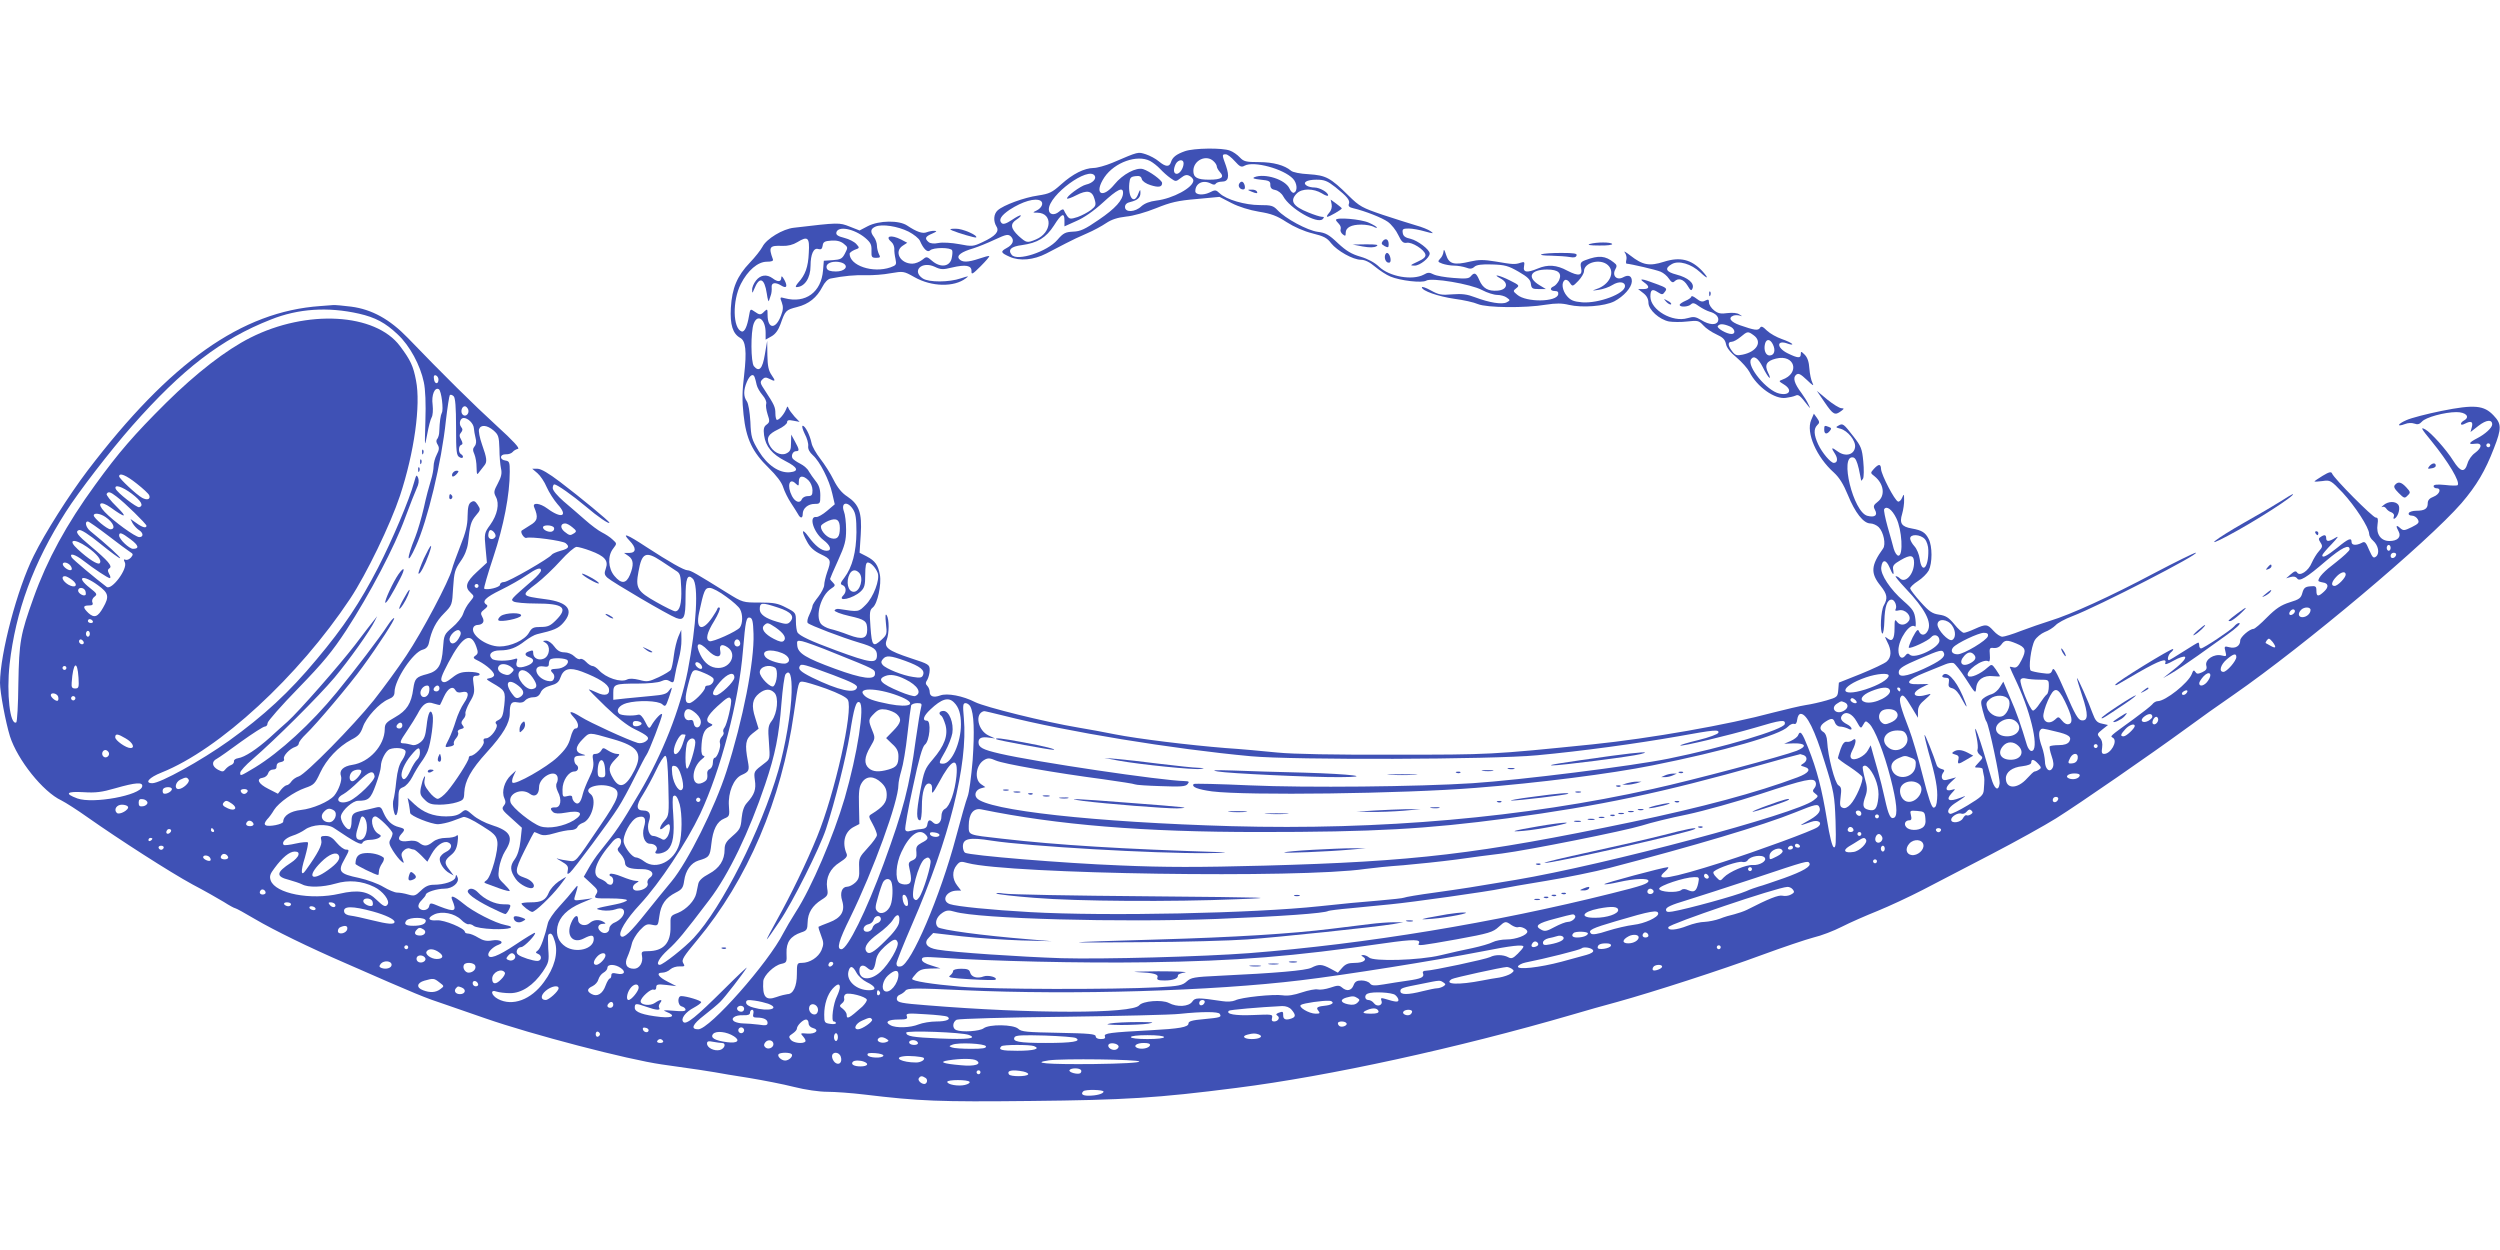 <?xml version="1.0" standalone="no"?>
<!DOCTYPE svg PUBLIC "-//W3C//DTD SVG 20010904//EN"
 "http://www.w3.org/TR/2001/REC-SVG-20010904/DTD/svg10.dtd">
<svg version="1.0" xmlns="http://www.w3.org/2000/svg"
 width="1280pt" height="640pt" viewBox="0 0 1280 640"
 preserveAspectRatio="xMidYMid meet">
<g transform="translate(0,640) scale(0.1,-0.1)"
fill="#3f51b5" stroke="none">
<path d="M6067 5626 c-45 -16 -64 -31 -72 -57 -8 -25 -27 -24 -62 5 -15 13
-45 29 -66 36 -42 13 -35 15 -173 -44 -34 -14 -77 -26 -95 -26 -48 -1 -106
-30 -166 -84 -47 -42 -60 -48 -118 -57 -71 -10 -177 -49 -207 -76 -21 -19 -23
-55 -6 -83 16 -25 -5 -49 -72 -80 -47 -22 -53 -23 -119 -10 -38 7 -85 10 -105
6 -24 -5 -43 -3 -52 5 -21 18 -17 28 19 43 23 10 26 14 12 14 -11 1 -29 -3
-40 -7 -21 -9 -52 2 -100 34 -41 28 -144 27 -202 -3 l-42 -22 -51 20 c-53 21
-56 21 -285 -6 -57 -6 -141 -57 -161 -97 -9 -17 -38 -54 -65 -82 -65 -68 -91
-130 -97 -231 -5 -87 10 -133 48 -154 28 -15 34 -68 20 -190 -10 -80 -11 -133
-3 -203 13 -124 45 -191 128 -272 40 -39 67 -74 75 -100 7 -22 25 -58 39 -79
14 -21 30 -47 36 -57 13 -25 25 -24 25 0 0 28 27 51 61 51 28 0 29 2 29 44 0
32 -7 52 -24 73 -12 15 -28 38 -35 50 -6 13 -26 30 -44 39 -18 9 -35 21 -39
27 -9 15 2 37 18 37 18 0 17 8 -6 50 l-19 35 -1 -43 c0 -35 -4 -44 -25 -54
-29 -13 -69 8 -87 47 -15 34 -5 52 47 77 25 12 45 28 45 36 0 11 8 13 32 8
l32 -6 -26 27 c-14 16 -28 35 -31 43 -4 12 -6 11 -12 -5 -10 -25 -35 -55 -47
-55 -4 0 -8 15 -8 33 0 33 -6 45 -53 117 -25 37 -27 44 -14 57 11 12 19 12 35
4 32 -17 35 -13 13 18 -16 23 -21 46 -22 103 l-1 73 -12 -70 c-12 -73 -29 -92
-56 -60 -16 20 -17 176 -1 218 20 53 61 22 61 -47 l0 -35 30 17 c20 11 35 32
46 62 25 71 27 73 85 88 60 15 101 48 130 104 11 22 28 40 42 42 64 13 128 19
182 17 32 -1 89 3 125 10 65 11 67 11 122 -20 88 -50 203 -52 263 -6 18 13 15
13 -25 0 -61 -21 -164 -21 -195 -1 -59 39 -5 91 61 60 31 -15 42 -15 87 -4 72
17 102 11 101 -18 -1 -20 5 -17 47 25 26 26 46 49 44 52 -2 2 -25 -4 -51 -13
-59 -20 -88 -20 -103 -2 -15 18 12 37 74 55 22 7 70 26 108 44 60 28 69 29 83
16 19 -19 10 -42 -22 -59 -33 -18 -31 -24 16 -45 51 -23 123 -16 187 17 26 14
71 37 98 51 28 15 77 38 110 52 33 14 77 38 99 53 27 18 57 28 101 33 36 3
102 22 154 43 74 30 111 39 208 47 l117 11 62 -32 c37 -19 92 -36 140 -44 63
-10 92 -21 141 -53 39 -25 89 -47 133 -58 57 -14 75 -23 95 -50 31 -39 112
-85 153 -85 20 0 45 -12 73 -36 23 -19 58 -42 78 -50 50 -21 162 -34 183 -21
26 17 228 -17 286 -48 26 -14 61 -25 78 -25 16 0 39 -6 49 -14 18 -13 18 -14
-1 -24 -23 -12 -88 -2 -162 26 -39 15 -66 19 -116 15 -56 -5 -70 -2 -110 20
-25 14 -46 21 -46 16 0 -18 84 -47 167 -59 46 -6 100 -18 120 -27 46 -19 242
-21 348 -3 52 8 81 8 118 -1 68 -16 182 -7 232 18 49 26 88 70 90 101 1 29
-16 38 -45 22 -32 -17 -57 8 -40 40 10 18 9 24 -7 36 -44 35 -77 38 -146 12
-24 -9 -27 -15 -22 -39 9 -41 -12 -45 -70 -15 -55 30 -100 33 -152 11 -55 -23
-76 -20 -70 11 4 23 2 25 -17 19 -29 -10 -41 -9 -128 6 -62 10 -87 10 -130 0
-84 -20 -109 -13 -124 34 -8 26 -12 32 -13 18 -1 -12 -8 -29 -17 -37 -14 -15
-13 -17 11 -26 14 -5 41 -10 60 -10 19 0 46 -5 61 -10 20 -8 31 -7 43 4 11 10
37 14 91 12 65 -2 83 -7 135 -37 47 -27 61 -41 63 -62 3 -24 8 -27 40 -27 l37
0 -33 20 c-66 40 -47 80 39 80 57 0 78 -18 61 -56 -7 -13 -19 -27 -27 -30 -22
-9 -18 -24 6 -24 14 0 19 -5 17 -17 -7 -40 -164 -42 -210 -2 -22 18 -22 20 -5
33 18 14 16 16 -32 40 -53 27 -96 36 -48 10 43 -23 34 -58 -15 -62 -49 -4 -76
12 -94 54 -16 37 -25 42 -44 19 -10 -12 -28 -13 -89 -8 -42 3 -87 11 -101 18
-21 11 -30 11 -50 -1 -58 -31 -176 -11 -230 41 -22 21 -57 40 -95 51 -45 13
-72 29 -115 69 -46 44 -63 53 -103 58 -53 7 -166 68 -206 111 -22 23 -32 26
-91 26 -75 0 -171 28 -205 60 -20 19 -23 19 -53 4 -32 -15 -72 -12 -72 7 0 41
40 60 80 39 13 -7 21 -7 25 0 3 5 17 10 31 10 34 0 40 25 21 81 -21 57 -21 59
-1 59 9 0 29 -16 46 -35 26 -29 34 -33 51 -23 47 25 200 -17 247 -67 22 -23
25 -65 4 -72 -6 -2 -16 8 -22 22 -21 46 -126 79 -179 58 -13 -6 -3 -9 32 -13
43 -4 50 -8 49 -27 0 -15 7 -23 26 -26 14 -3 32 -17 40 -32 34 -63 175 -144
202 -117 9 9 8 12 -4 12 -8 0 -40 10 -69 22 -80 32 -97 60 -59 98 26 26 85 26
128 0 17 -11 32 -16 32 -10 0 15 -43 40 -70 40 -14 0 -31 4 -39 9 -25 16 -1
31 49 31 41 0 56 -6 97 -38 61 -49 77 -68 69 -87 -4 -10 3 -17 22 -21 60 -14
149 -49 178 -70 18 -13 42 -43 53 -67 17 -36 26 -43 44 -40 26 5 90 -35 95
-60 3 -12 -9 -23 -40 -37 -39 -18 -41 -20 -15 -20 27 0 77 40 77 62 0 20 -61
66 -97 75 -28 6 -39 14 -41 31 -3 19 1 22 31 22 18 0 56 -7 83 -15 44 -12 47
-12 29 1 -11 8 -45 22 -75 30 -30 9 -107 33 -170 54 -106 36 -119 43 -175 98
-94 93 -116 104 -204 110 -43 2 -83 10 -91 18 -33 28 -91 44 -164 44 -67 0
-78 3 -98 24 -13 14 -36 30 -51 35 -39 15 -184 13 -230 -3z m-179 -50 c15 -8
38 -26 52 -41 14 -15 37 -36 53 -47 27 -19 27 -19 53 1 20 16 31 18 45 10 10
-5 19 -16 19 -23 0 -36 -105 -93 -190 -103 -33 -4 -59 -14 -76 -29 -32 -31
-84 -33 -84 -4 0 13 9 22 28 26 37 9 52 23 51 48 0 18 -2 17 -11 -6 -21 -58
-53 -20 -46 53 3 29 7 34 31 37 21 3 30 -1 33 -15 3 -11 22 -24 45 -31 41 -13
59 -10 59 11 0 14 -65 61 -97 71 -35 11 -105 -26 -147 -78 -64 -78 -107 -47
-51 37 52 76 167 117 233 83z m326 -2 c9 -8 16 -20 16 -26 0 -6 7 -19 16 -29
25 -27 8 -39 -55 -39 -61 0 -81 11 -81 45 0 55 67 86 104 49z m-154 -10 c0
-24 -19 -54 -35 -54 -17 0 -19 23 -5 51 13 23 40 25 40 3z m-455 -64 c10 -16
-12 -38 -44 -45 -28 -6 -106 -64 -97 -72 2 -2 23 5 46 17 56 29 82 24 94 -19
9 -31 7 -36 -18 -56 -16 -12 -46 -28 -68 -36 -37 -12 -42 -11 -54 5 -7 11 -15
24 -17 30 -3 7 -12 4 -25 -8 -25 -21 -52 -15 -52 12 0 74 204 223 235 172z
m145 -87 c0 -37 -40 -81 -124 -138 -71 -49 -95 -60 -132 -61 -39 -2 -50 -7
-80 -42 -52 -61 -206 -111 -234 -77 -21 26 -4 43 52 50 80 11 124 38 164 100
39 62 54 69 54 26 l0 -30 60 27 c38 16 89 51 136 94 75 69 104 83 104 51z
m-422 -41 c17 -11 6 -37 -21 -50 -21 -10 -21 -11 5 -11 80 -2 74 -103 -8 -137
-46 -19 -48 -18 -89 18 -41 39 -44 62 -10 84 14 9 24 19 21 21 -2 3 -23 -8
-45 -23 -30 -20 -45 -24 -53 -16 -16 16 -3 38 41 68 66 43 132 62 159 46z
m-676 -158 c27 -14 53 -35 58 -47 18 -42 39 -62 52 -49 16 16 107 16 113 0 3
-7 1 -26 -3 -43 -11 -41 -57 -46 -98 -12 -29 25 -30 25 -53 6 -13 -10 -35 -19
-50 -19 -62 0 -95 62 -49 92 l23 15 -32 17 c-52 26 -85 17 -48 -14 8 -7 14
-22 14 -34 -1 -11 2 -35 6 -52 6 -29 4 -32 -26 -43 -90 -31 -209 9 -209 70 0
5 12 14 26 20 26 9 26 10 8 30 -10 11 -37 25 -61 31 -32 8 -43 15 -41 27 7 36
90 21 148 -27 28 -24 33 -35 32 -65 -1 -33 1 -37 24 -37 21 0 23 3 14 19 -5
11 -10 30 -10 43 0 13 -7 33 -15 44 -21 27 -18 43 8 54 33 14 113 2 169 -26z
m-511 -109 c-3 -72 -18 -113 -54 -152 -11 -13 -16 -23 -10 -23 42 0 73 46 73
109 0 59 16 94 39 86 15 -4 20 0 23 17 2 19 10 24 44 26 28 2 48 -3 64 -16 22
-18 22 -19 6 -50 -14 -27 -22 -31 -62 -34 l-46 -3 -4 -49 c-9 -112 -89 -171
-196 -143 -25 7 -26 6 -15 -22 8 -22 7 -38 -4 -66 -27 -73 -69 -71 -69 3 0 30
-1 32 -16 18 -19 -20 -24 -20 -51 -1 -21 15 -22 14 -28 -22 -9 -54 -23 -85
-38 -80 -45 15 -48 157 -4 243 35 69 87 114 133 114 25 0 35 4 31 13 -23 63
-17 71 49 68 28 -1 55 6 76 19 54 33 64 25 59 -55z m178 -54 c27 -17 4 -41
-39 -41 -28 0 -43 5 -47 16 -7 19 13 34 47 34 14 0 31 -4 39 -9z m3913 -8 c40
-36 9 -101 -58 -123 -25 -9 -24 -9 11 -4 22 3 54 14 71 25 32 20 64 17 64 -6
0 -39 -135 -89 -219 -83 -44 4 -59 10 -78 32 -25 29 -30 70 -11 82 7 4 17 -1
25 -13 14 -21 15 -21 44 9 16 17 29 39 29 49 0 45 83 67 122 32z m-4368 -575
c3 -7 7 -24 10 -38 3 -14 17 -38 30 -53 14 -16 22 -35 19 -44 -3 -8 0 -32 7
-54 12 -35 11 -41 -5 -53 -14 -10 -17 -22 -13 -54 8 -58 41 -98 110 -133 63
-32 71 -52 22 -57 -54 -5 -115 36 -159 108 -36 60 -40 72 -43 150 -3 50 -10
93 -18 105 -18 25 -18 57 0 100 15 35 33 45 40 23z m276 -528 c11 -11 20 -33
20 -50 0 -25 -4 -30 -24 -30 -13 0 -26 -7 -30 -15 -9 -24 -34 -17 -51 15 -27
52 -14 97 19 64 15 -14 16 -13 16 10 0 32 22 34 50 6z"/>
<path d="M3871 4964 c-12 -15 -21 -36 -20 -48 0 -19 1 -19 10 3 27 68 53 58
65 -22 4 -29 9 -45 11 -37 3 8 7 22 10 30 3 8 5 25 4 38 -3 25 18 29 49 10 27
-17 34 -5 16 29 -11 19 -15 23 -16 11 0 -22 -18 -23 -44 -3 -30 22 -62 18 -85
-11z"/>
<path d="M6345 5460 c-8 -13 3 -30 20 -30 8 0 11 7 8 20 -6 22 -18 26 -28 10z"/>
<path d="M6405 5420 c28 -12 37 -12 30 0 -3 6 -16 10 -28 9 -21 0 -21 -1 -2
-9z"/>
<path d="M6818 5354 c3 -15 -2 -32 -13 -44 -10 -11 -14 -20 -9 -20 10 0 74 37
74 43 0 2 -13 13 -28 24 l-29 21 5 -24z"/>
<path d="M6840 5274 c0 -3 7 -12 15 -20 8 -8 12 -20 9 -28 -3 -7 2 -19 11 -26
13 -10 15 -9 15 8 0 27 28 42 80 42 23 0 50 -5 61 -10 10 -6 19 -8 19 -5 0 3
-19 15 -42 25 -40 18 -168 29 -168 14z"/>
<path d="M4875 5220 c33 -14 119 -39 123 -36 10 11 -71 46 -104 45 -31 0 -35
-2 -19 -9z"/>
<path d="M7080 5166 c-9 -12 -7 -17 9 -26 18 -9 21 -8 21 9 0 26 -15 34 -30
17z"/>
<path d="M8140 5151 c-16 -5 0 -8 47 -8 41 -1 71 3 67 8 -6 10 -78 10 -114 0z"/>
<path d="M6977 5138 c35 -6 58 -6 70 1 14 8 1 10 -52 10 l-70 -1 52 -10z"/>
<path d="M8319 5107 c7 -9 11 -26 8 -37 -3 -11 -2 -20 1 -20 20 -1 151 -31
174 -41 15 -6 34 -22 43 -36 12 -18 20 -22 28 -14 20 20 47 12 67 -21 16 -27
20 -29 26 -14 10 26 -24 55 -82 70 -55 14 -63 32 -24 54 35 20 99 1 145 -42
40 -38 47 -34 10 7 -56 59 -113 73 -195 47 -75 -24 -109 -18 -173 32 -23 18
-36 25 -28 15z"/>
<path d="M7097 5103 c-12 -12 -7 -41 8 -47 10 -3 15 1 15 12 0 22 -14 44 -23
35z"/>
<path d="M7892 5098 c-9 -4 13 -7 49 -7 37 -1 80 -4 96 -7 21 -4 32 -2 35 8 4
10 -12 13 -79 13 -46 0 -91 -3 -101 -7z"/>
<path d="M8418 4954 c29 -20 28 -34 -4 -34 l-27 0 27 -21 c17 -13 26 -30 26
-49 0 -36 56 -86 105 -96 20 -3 62 -4 94 0 53 6 59 5 82 -20 13 -15 43 -35 67
-46 33 -15 44 -26 49 -49 3 -19 23 -44 55 -70 27 -23 56 -56 65 -73 38 -76
130 -142 187 -133 17 2 39 7 48 11 16 8 23 3 63 -49 15 -19 16 -19 4 5 -6 14
-22 39 -35 57 -37 49 -46 79 -28 94 12 10 22 5 56 -27 30 -29 37 -33 28 -15
-7 13 -14 47 -16 74 -2 34 -10 57 -24 71 -18 18 -20 18 -20 3 0 -22 -14 -22
-67 4 -59 29 -58 72 2 49 14 -5 24 -6 21 -1 -4 5 -27 16 -53 25 -26 9 -60 28
-76 43 -22 22 -30 25 -36 14 -10 -15 -28 -12 -103 14 -48 17 -62 38 -33 49 8
3 23 3 33 0 14 -5 14 -4 -2 6 -11 8 -35 10 -61 7 -34 -5 -49 -2 -69 14 -14 11
-26 29 -26 40 0 16 -3 18 -19 10 -14 -8 -25 -6 -45 10 -14 11 -26 16 -26 11 0
-5 -13 -15 -30 -22 -16 -7 -30 -16 -30 -21 0 -13 44 -11 58 3 9 9 18 7 41 -10
16 -11 41 -24 55 -28 31 -8 50 -29 42 -49 -8 -21 -45 -19 -85 6 -30 18 -40 19
-71 10 -77 -23 -189 42 -190 110 0 36 9 42 38 23 22 -14 25 -14 37 3 12 16 8
20 -47 40 -71 27 -91 29 -60 7z m436 -224 c28 -10 36 -40 11 -40 -25 0 -76 30
-70 40 8 13 27 13 59 0z m124 -46 c47 -33 18 -85 -57 -100 -28 -6 -37 -3 -52
17 -23 30 -24 49 -3 49 9 0 29 11 46 25 35 29 37 30 66 9z m100 -49 c14 -30 6
-55 -18 -55 -20 0 -31 29 -23 60 7 27 27 25 41 -5z m-53 -114 c13 -27 29 -52
34 -55 5 -4 3 8 -6 25 -20 40 -9 61 40 73 96 24 125 -75 32 -108 -19 -7 -18
-8 8 -24 46 -28 31 -59 -23 -47 -64 14 -167 139 -145 175 14 22 36 8 60 -39z"/>
<path d="M8751 4894 c0 -11 3 -14 6 -6 3 7 2 16 -1 19 -3 4 -6 -2 -5 -13z"/>
<path d="M8532 4854 c10 -10 20 -15 24 -12 3 4 -5 12 -18 18 -22 12 -22 12 -6
-6z"/>
<path d="M1640 4833 c-402 -28 -768 -286 -1192 -843 -94 -124 -218 -319 -275
-435 -85 -170 -172 -500 -173 -651 0 -49 29 -203 51 -274 39 -121 169 -284
263 -328 22 -11 83 -50 135 -87 162 -114 422 -281 536 -343 61 -32 133 -73
161 -90 28 -18 54 -32 58 -32 4 0 50 -25 102 -56 97 -57 279 -146 464 -226
369 -162 407 -177 510 -211 41 -14 134 -46 205 -71 239 -83 728 -211 904 -236
192 -27 230 -33 271 -40 25 -5 104 -18 175 -29 72 -12 175 -32 230 -46 59 -15
130 -25 171 -25 38 0 123 -6 189 -14 284 -34 382 -38 851 -33 486 5 649 15
1055 67 474 60 1132 204 1719 375 63 19 167 48 230 65 184 51 534 164 742 241
106 39 225 79 263 89 39 9 104 34 145 55 41 21 123 57 183 81 59 24 162 72
230 107 67 35 226 118 352 183 127 66 276 149 332 184 124 78 488 330 662 457
69 51 180 130 246 175 365 253 995 783 1168 982 77 90 122 166 166 281 40 102
39 125 -2 168 -49 52 -98 57 -267 23 -74 -15 -155 -36 -179 -47 -46 -20 -53
-37 -7 -20 14 6 35 7 48 2 16 -6 26 -3 38 10 18 22 117 49 177 49 48 0 71 -24
40 -42 -24 -13 -22 -31 2 -18 33 17 44 12 37 -16 l-7 -26 41 32 c40 31 70 34
70 7 0 -17 -36 -50 -77 -71 -43 -22 -48 -33 -12 -28 39 6 39 -19 1 -47 -16
-11 -33 -35 -38 -53 -15 -50 -36 -46 -74 14 -35 56 -113 143 -142 159 -27 15
-22 5 30 -58 88 -108 150 -212 135 -227 -3 -3 -32 -3 -64 1 -41 4 -59 2 -59
-6 0 -6 7 -11 15 -11 27 0 16 -31 -15 -43 -21 -8 -30 -18 -30 -34 0 -28 -16
-38 -59 -38 -19 0 -36 -6 -38 -12 -3 -8 4 -13 16 -13 11 0 25 -9 30 -19 9 -16
5 -22 -31 -40 -39 -19 -43 -19 -60 -4 -20 18 -23 11 -7 -18 15 -28 -5 -49 -47
-49 -44 0 -69 35 -61 85 4 27 2 35 -9 35 -15 0 -215 201 -224 226 -4 10 -15 8
-48 -12 -23 -14 -42 -27 -42 -29 0 -2 18 -1 41 2 40 6 43 4 103 -59 64 -69
136 -180 136 -211 0 -10 9 -26 20 -35 27 -24 35 -65 16 -81 -14 -11 -18 -7
-36 33 -17 41 -22 46 -39 36 -28 -14 -51 -12 -51 5 0 24 -16 18 -74 -30 -53
-42 -76 -54 -76 -38 0 4 21 30 48 57 32 34 39 44 20 33 -34 -21 -48 -22 -48
-2 0 17 -9 19 -28 6 -12 -7 -12 -12 -1 -29 12 -18 10 -24 -8 -44 -12 -13 -28
-40 -37 -60 -17 -42 -62 -71 -75 -49 -6 9 -14 7 -32 -9 l-24 -21 24 7 c15 4
26 1 32 -7 11 -19 47 2 148 89 80 68 121 88 121 59 0 -7 -32 -36 -70 -66 -61
-46 -90 -77 -90 -95 0 -2 10 -6 22 -8 30 -4 33 -23 7 -47 -30 -28 -39 -26 -39
5 0 22 -4 25 -32 22 -26 -2 -33 -9 -40 -34 -7 -26 -15 -33 -65 -48 -44 -14
-70 -31 -116 -77 -32 -33 -63 -59 -69 -59 -20 0 -68 -42 -68 -59 0 -28 -24
-43 -55 -35 -26 7 -28 5 -21 -21 7 -26 5 -27 -19 -21 -39 10 -86 -21 -79 -51
5 -18 0 -25 -21 -35 -22 -10 -28 -9 -35 2 -7 11 -11 9 -18 -11 -18 -46 -135
-139 -175 -139 -8 0 -21 -7 -28 -17 -8 -9 -50 -42 -94 -74 -129 -94 -122 -87
-106 -97 25 -17 -12 -82 -46 -82 -12 0 -14 8 -10 33 3 21 -1 38 -12 50 -15 18
-14 20 13 42 l29 23 -31 7 c-25 5 -34 15 -48 53 -21 59 -76 183 -80 180 -1 -2
11 -43 27 -91 32 -95 31 -130 -4 -125 -17 2 -34 32 -81 141 -50 114 -62 134
-68 116 -7 -19 -13 -21 -54 -15 -25 3 -50 9 -56 12 -14 9 1 123 20 156 9 15
32 34 51 42 20 7 44 23 55 34 10 12 49 33 86 47 132 50 664 324 632 325 -7 0
-103 -47 -213 -105 -222 -118 -428 -212 -534 -244 -38 -12 -105 -35 -147 -51
-43 -17 -86 -30 -96 -30 -10 0 -31 14 -45 30 -32 35 -38 36 -96 10 -24 -11
-49 -20 -56 -20 -8 0 -30 20 -49 44 -29 35 -44 44 -78 49 -34 5 -50 15 -94 64
-29 32 -53 64 -54 70 0 7 18 24 40 38 22 14 46 38 55 54 19 38 19 124 0 161
-17 34 -35 45 -86 54 -53 9 -65 27 -50 75 6 21 11 54 10 72 0 31 -1 32 -10 11
-5 -13 -15 -22 -21 -20 -17 5 -85 136 -87 166 -1 28 -12 28 -37 1 -18 -20 -18
-21 3 -37 49 -39 57 -100 17 -131 -22 -17 -24 -23 -14 -42 15 -27 -1 -40 -39
-30 -72 18 -144 313 -73 299 12 -2 20 -20 29 -58 6 -30 12 -57 12 -60 1 -3 5
2 10 10 4 8 5 47 1 87 -6 65 -11 78 -50 128 -51 66 -55 69 -77 56 -16 -8 -14
-10 10 -16 37 -10 79 -61 75 -94 -5 -40 -49 -51 -88 -23 -34 25 -37 22 -14
-13 15 -24 12 -45 -7 -45 -16 0 -60 52 -80 95 -22 48 -24 79 -5 98 13 12 13
17 -1 37 l-16 22 -14 -33 c-27 -64 27 -189 117 -269 27 -25 48 -58 71 -114 37
-91 80 -146 115 -146 13 0 33 -9 43 -19 25 -25 38 -89 22 -110 -62 -86 -65
-126 -12 -191 34 -43 37 -63 16 -100 -15 -26 -21 -135 -7 -144 4 -2 9 27 10
65 2 74 14 109 37 109 16 0 30 -35 20 -50 -4 -7 2 -9 17 -5 32 8 67 -28 52
-53 -16 -24 -45 -27 -61 -6 -11 16 -13 11 -13 -33 0 -56 -12 -72 -37 -51 -15
12 -14 10 0 -19 23 -43 21 -79 -3 -100 -11 -10 -71 -38 -132 -63 l-113 -45 -3
-37 c-3 -36 -5 -38 -60 -54 -31 -9 -79 -20 -107 -24 -27 -4 -102 -22 -165 -38
-233 -63 -633 -133 -925 -163 -521 -53 -525 -53 -1015 -53 -309 -1 -519 3
-600 11 -69 7 -188 18 -265 23 -187 15 -448 47 -565 70 -52 11 -138 26 -190
35 -168 28 -477 105 -527 130 -62 32 -144 48 -180 34 -33 -12 -53 -5 -53 19 0
10 -6 24 -12 30 -10 10 -10 17 0 32 6 11 12 33 12 49 0 28 -4 31 -97 61 -117
39 -138 55 -123 94 13 34 13 106 0 126 -7 10 -8 -3 -4 -42 6 -53 5 -58 -21
-82 -45 -42 -51 -35 -58 62 -6 78 -4 89 12 102 24 19 45 119 36 167 -9 50 -25
72 -67 94 l-37 19 6 93 c7 112 -8 154 -69 195 -27 17 -50 45 -70 85 -16 33
-47 81 -68 108 -21 27 -42 63 -45 81 -9 43 -33 88 -45 88 -6 0 -1 -18 10 -41
12 -22 20 -51 18 -63 -2 -15 7 -32 24 -47 36 -32 84 -127 99 -195 l13 -56 -40
-34 c-21 -18 -46 -32 -54 -31 -41 6 -15 -79 36 -118 37 -28 45 -55 16 -55 -26
0 -59 26 -93 73 -34 47 -38 29 -6 -28 15 -28 36 -47 70 -63 52 -25 54 -30 32
-92 -8 -23 -15 -53 -15 -65 0 -12 -14 -39 -30 -60 -17 -21 -30 -42 -30 -47 0
-6 -7 -26 -16 -45 -10 -20 -13 -38 -8 -43 12 -12 178 -75 262 -100 75 -22 92
-34 92 -65 0 -45 -31 -41 -210 25 -130 48 -185 74 -197 92 -4 7 -8 33 -8 57 0
43 -1 45 -50 70 -42 22 -63 26 -136 26 -85 0 -86 0 -165 49 -159 99 -188 116
-203 116 -19 0 -94 43 -211 119 -100 66 -129 77 -87 33 36 -37 35 -62 0 -63
l-28 0 23 -16 c26 -18 28 -46 7 -97 -19 -45 -44 -47 -79 -5 -33 39 -36 104 -6
141 19 25 19 25 -3 45 -12 12 -37 28 -55 37 -18 9 -57 38 -86 64 -30 26 -79
69 -110 95 -32 28 -56 56 -56 68 0 10 4 19 8 19 14 0 93 -56 161 -113 62 -53
121 -93 121 -83 0 7 -150 131 -253 209 -58 44 -97 67 -115 67 l-27 0 27 -23
c14 -12 36 -44 47 -71 12 -27 37 -66 56 -88 56 -61 21 -76 -52 -22 -39 29 -79
33 -68 7 22 -52 18 -70 -22 -93 -21 -13 -40 -25 -41 -26 -11 -7 11 -42 23 -38
21 8 185 -14 201 -27 22 -18 16 -28 -26 -39 -21 -6 -42 -15 -45 -20 -11 -18
-223 -140 -244 -140 -12 0 -21 -6 -21 -14 0 -13 -65 -29 -81 -20 -3 2 18 75
47 162 53 160 84 319 84 437 0 48 -2 54 -22 57 -32 4 -30 33 2 32 14 -1 29 5
35 12 5 7 18 14 27 16 11 2 -22 39 -109 118 -116 106 -276 264 -455 450 -93
96 -184 146 -290 160 -40 5 -82 9 -93 8 -11 -1 -40 -3 -65 -5z m198 -39 c83
-19 135 -46 199 -107 61 -57 115 -157 133 -244 8 -36 11 -111 8 -198 -4 -137
-4 -139 9 -70 7 39 17 78 23 88 6 10 8 38 5 65 -7 49 11 92 32 79 13 -8 25
-106 15 -121 -6 -11 -11 -43 -13 -96 0 -14 -5 -30 -10 -37 -7 -7 -6 -18 2 -30
9 -15 8 -26 -5 -51 -9 -17 -16 -44 -16 -59 0 -15 -6 -48 -14 -73 -8 -25 -25
-88 -36 -140 -12 -52 -32 -120 -44 -150 -47 -115 -44 -152 3 -47 60 132 132
431 154 644 8 68 17 126 20 130 4 4 13 1 20 -6 8 -8 12 -55 12 -157 0 -128 2
-147 18 -155 18 -11 25 5 7 16 -14 8 -13 42 1 47 9 3 9 10 0 27 -10 17 -10 26
0 37 8 10 9 17 0 28 -13 16 -5 46 13 46 22 0 50 -28 52 -51 1 -13 5 -36 9 -52
5 -17 3 -33 -5 -42 -10 -12 -10 -21 -1 -41 6 -14 11 -44 11 -67 1 -39 2 -41
15 -22 8 11 19 25 25 32 15 18 13 37 -12 107 -12 34 -19 70 -15 79 9 24 41 21
74 -7 25 -22 28 -31 30 -93 0 -37 4 -83 8 -101 6 -25 2 -43 -16 -77 -21 -39
-22 -46 -10 -69 19 -35 8 -91 -29 -143 -30 -41 -31 -45 -24 -118 l7 -76 -52
-48 c-55 -51 -63 -77 -31 -106 19 -18 19 -18 -4 -46 -14 -16 -29 -43 -35 -62
-6 -18 -31 -49 -55 -69 -42 -36 -43 -39 -48 -107 -6 -87 -24 -117 -80 -132
-58 -15 -64 -22 -72 -75 -10 -76 -33 -112 -93 -146 -46 -26 -53 -34 -53 -61
-1 -84 -79 -170 -166 -183 -47 -7 -69 -29 -58 -58 7 -19 -12 -72 -35 -100 -27
-31 -111 -67 -170 -73 -54 -6 -90 -29 -91 -60 0 -13 -74 -28 -90 -18 -8 5 -5
14 7 29 11 11 27 33 36 49 24 38 102 93 160 113 44 15 50 21 76 77 32 69 93
134 160 170 36 18 47 31 59 65 16 48 85 123 131 142 23 9 31 19 31 37 0 61 95
205 145 217 16 4 27 15 31 34 13 65 37 111 77 151 42 43 42 43 47 132 5 79 9
93 38 135 21 29 34 62 38 92 10 95 15 112 40 142 25 29 25 32 10 55 -13 20
-20 23 -34 14 -13 -8 -17 -25 -18 -72 0 -46 -10 -85 -37 -152 -19 -49 -39
-103 -43 -120 -13 -56 -154 -323 -234 -442 -43 -65 -118 -167 -166 -228 -105
-131 -349 -379 -384 -390 -14 -4 -31 -16 -38 -26 -7 -11 -18 -19 -23 -19 -6 0
-19 -10 -29 -22 l-17 -22 -49 25 c-52 26 -64 52 -28 57 12 2 24 12 27 23 3 11
14 19 25 19 13 0 19 6 18 17 0 11 7 19 21 21 13 2 20 8 17 17 -6 14 29 52 58
61 10 3 18 11 18 18 0 7 16 28 36 47 51 48 230 260 290 344 82 112 168 245
162 250 -3 3 -18 -14 -33 -37 -40 -62 -166 -227 -261 -343 -130 -159 -293
-308 -418 -384 -77 -46 -76 -46 -76 -27 0 8 28 39 62 68 115 99 339 322 420
418 76 91 183 241 207 291 l12 24 -18 -23 c-10 -12 -53 -68 -96 -125 -82 -106
-287 -340 -345 -392 -19 -16 -59 -53 -90 -81 -67 -60 -129 -101 -163 -106 -13
-2 -23 -9 -21 -16 1 -7 -6 -16 -15 -19 -10 -4 -23 -14 -29 -22 -10 -13 -15
-14 -38 -2 -31 17 -34 42 -6 56 11 6 67 45 125 88 59 42 113 77 121 77 8 0 14
8 14 18 0 9 71 90 158 179 128 132 173 187 244 295 121 186 250 432 302 576
25 67 52 136 60 153 10 20 12 38 7 52 -8 19 -10 17 -21 -23 -23 -86 -112 -296
-184 -436 -93 -180 -177 -306 -314 -469 -142 -171 -271 -289 -450 -418 -143
-102 -351 -217 -392 -217 -42 0 -18 29 48 55 295 118 700 491 965 890 83 125
206 380 255 527 73 221 107 464 82 590 -14 74 -28 104 -82 176 -126 169 -477
189 -766 43 -125 -63 -276 -180 -431 -333 -165 -164 -243 -254 -364 -421 -146
-200 -246 -384 -315 -577 -68 -190 -74 -224 -78 -440 -1 -107 -6 -197 -11
-199 -32 -15 -50 148 -34 297 31 273 121 519 288 781 64 101 228 314 340 441
257 291 455 444 710 544 140 56 292 66 451 30z m407 -337 c0 -26 -20 -25 -23
2 -3 16 1 22 10 19 7 -3 13 -12 13 -21z m152 -153 c8 -21 -13 -42 -28 -27 -13
13 -5 43 11 43 6 0 13 -7 17 -16z m10353 -184 c0 -5 -4 -10 -10 -10 -5 0 -10
5 -10 10 0 6 5 10 10 10 6 0 10 -4 10 -10z m-12050 -196 c32 -25 61 -52 64
-60 8 -20 -10 -27 -36 -13 -28 15 -118 99 -118 110 0 21 36 6 90 -37z m-25
-52 c48 -37 62 -61 38 -69 -12 -4 -114 75 -121 95 -8 24 34 11 83 -26z m-79
-14 c41 -30 154 -141 154 -150 0 -14 -21 -9 -52 14 l-30 21 11 -22 c7 -12 21
-27 31 -34 25 -15 26 -37 3 -37 -20 0 -133 82 -177 129 -43 45 -22 60 30 23
77 -56 90 -54 32 3 -32 31 -55 61 -52 66 8 14 19 11 50 -13z m3771 -65 c14
-21 18 -47 18 -118 -1 -100 -21 -179 -62 -233 -21 -27 -22 -33 -9 -38 19 -7
21 -35 4 -52 -36 -36 50 -17 89 20 19 18 23 32 23 85 0 46 4 63 13 63 16 0 41
-27 51 -54 12 -34 -22 -123 -61 -162 -38 -38 -35 -38 -137 -22 -10 2 -21 -2
-23 -7 -2 -6 32 -19 76 -29 81 -18 91 -26 91 -71 0 -45 -25 -52 -94 -26 -33
13 -77 27 -96 31 -19 5 -40 17 -47 26 -30 41 0 146 52 180 22 14 23 18 10 31
-8 8 -15 16 -15 19 0 2 18 45 41 95 35 77 41 101 41 157 0 37 -5 79 -11 93
-17 47 18 55 46 12z m5342 -46 c29 -58 37 -192 11 -192 -8 0 -18 15 -24 35 -5
19 -19 71 -32 115 -12 44 -20 83 -17 88 12 19 40 -1 62 -46z m-9169 6 c41 -28
55 -63 25 -63 -16 0 -85 57 -85 71 0 15 34 10 60 -8z m3760 -57 c0 -45 -13
-60 -44 -52 -29 7 -61 49 -51 66 4 6 21 17 38 24 40 16 57 5 57 -38z m-3747
-38 c52 -40 103 -78 113 -84 16 -10 17 -13 5 -28 -8 -9 -20 -15 -28 -12 -10 4
-11 1 -4 -13 17 -32 -67 -145 -93 -126 -53 40 -173 140 -179 151 -14 25 18 16
59 -16 57 -44 127 -90 136 -90 5 0 4 10 -3 21 -9 17 -8 23 2 30 16 10 -8 38
-96 112 -70 58 -82 75 -61 83 10 4 50 -21 111 -71 53 -43 98 -76 100 -73 4 4
-69 71 -154 140 -21 18 -29 48 -11 48 5 0 52 -33 103 -72z m2378 42 c21 -17
22 -21 9 -30 -20 -13 -24 -13 -50 8 -23 19 -21 42 4 42 8 0 24 -9 37 -20z
m-95 -1 c3 -6 1 -15 -7 -19 -14 -9 -49 5 -49 20 0 14 47 13 56 -1z m-300 -48
c-11 -18 -36 -13 -36 7 0 10 3 22 7 26 10 10 37 -20 29 -33z m-1868 -12 c42
-31 47 -49 13 -49 -19 0 -71 49 -71 68 0 19 13 15 58 -19z m9187 1 c10 -11 18
-36 18 -57 2 -90 -33 -125 -44 -45 -3 23 -15 52 -27 65 -12 13 -22 31 -22 40
0 24 52 22 75 -3z m-9410 -40 c52 -36 79 -70 65 -84 -9 -9 -57 21 -112 72 -55
50 -20 58 47 12z m11795 -5 c0 -8 -4 -15 -10 -15 -5 0 -10 7 -10 15 0 8 5 15
10 15 6 0 10 -7 10 -15z m-9217 -15 c73 -27 93 -50 79 -90 -9 -25 -8 -33 8
-48 24 -22 312 -191 352 -206 40 -15 48 1 48 104 0 100 10 124 37 97 31 -31
19 -240 -26 -473 -39 -196 -128 -423 -247 -624 -101 -171 -115 -191 -205 -303
-17 -21 -42 -58 -55 -82 l-25 -44 38 -35 c34 -31 37 -37 25 -55 -12 -21 -10
-21 73 -21 47 0 85 -4 85 -9 0 -5 -26 -15 -57 -21 -111 -22 -113 -23 -69 -31
21 -3 51 -1 67 5 61 23 58 -39 -3 -67 -16 -6 -28 -20 -28 -30 0 -24 -28 -33
-47 -14 -18 17 -10 37 15 37 15 0 15 2 2 10 -22 14 -51 12 -71 -6 -22 -20 -59
-10 -59 17 0 31 -20 22 -36 -17 -27 -64 9 -108 65 -79 39 20 51 19 51 -3 0
-51 -89 -74 -144 -39 -36 24 -50 58 -42 102 10 50 51 91 121 121 l60 25 -49
-7 c-47 -6 -49 -6 -43 15 20 64 19 67 -5 36 -12 -16 -46 -56 -75 -87 -29 -31
-55 -70 -58 -85 -15 -66 -37 -129 -51 -139 -13 -10 -13 -12 1 -18 21 -8 19
-36 -4 -36 -22 0 -82 19 -98 32 -16 12 -5 38 16 39 15 0 78 66 70 73 -2 2 -47
-25 -99 -60 -91 -61 -140 -79 -140 -51 0 16 27 41 53 50 33 12 7 29 -33 22
-28 -5 -46 -1 -71 14 -19 12 -42 21 -51 21 -10 0 -18 4 -18 9 0 18 -106 62
-143 59 -44 -4 -52 12 -14 30 40 19 104 6 138 -27 14 -15 32 -25 38 -23 6 2
19 -2 27 -9 9 -7 50 -14 99 -16 85 -3 122 10 62 21 -50 9 -167 69 -215 110
-48 39 -68 46 -57 19 25 -60 16 -65 -64 -34 -48 20 -49 20 -54 0 -6 -23 -45
-26 -54 -3 -3 9 3 23 16 35 11 11 21 24 21 28 0 13 57 31 96 31 41 0 77 31 67
57 -7 17 -8 17 -11 1 -4 -20 -58 -38 -112 -38 -24 0 -43 -8 -65 -30 -28 -27
-34 -29 -65 -20 -19 6 -45 10 -57 10 -12 0 -43 13 -70 29 -26 16 -83 37 -125
46 -101 21 -110 33 -74 96 25 46 26 49 8 49 -11 0 -32 16 -48 35 -20 25 -36
35 -56 35 -25 0 -28 -3 -23 -23 6 -21 -17 -66 -79 -152 -25 -36 -28 -9 -5 64
11 40 19 75 15 78 -3 3 -31 1 -62 -6 -30 -7 -58 -10 -61 -7 -13 12 8 35 44 47
21 6 50 21 64 31 36 27 114 32 148 9 111 -75 142 -91 147 -76 4 9 19 15 38 15
17 0 38 5 46 10 13 9 13 12 -3 21 -33 19 -45 89 -15 89 15 0 88 -72 88 -87 0
-7 -5 -21 -11 -31 -9 -15 -7 -26 13 -58 14 -22 33 -46 42 -53 15 -13 16 -12 7
12 -8 20 -7 30 6 42 8 9 22 14 30 11 8 -3 18 -6 23 -6 4 0 21 -14 38 -31 l30
-31 22 40 c25 44 60 68 84 59 25 -10 19 -35 -11 -49 -15 -7 -29 -21 -31 -31
-5 -23 21 -63 50 -78 l21 -12 -21 28 c-29 36 -28 49 7 77 21 17 30 35 34 67 4
32 2 40 -6 32 -6 -6 -30 -11 -53 -11 -26 0 -51 -7 -67 -20 -30 -24 -45 -25
-71 -5 -13 10 -32 13 -56 9 -44 -7 -60 9 -36 35 22 24 20 28 -11 36 -37 9 -61
32 -79 73 -12 31 -17 33 -41 27 -16 -4 -44 -11 -64 -15 -51 -10 -59 -17 -59
-55 0 -19 -4 -36 -9 -40 -16 -9 -52 46 -45 69 8 30 61 76 87 76 54 0 65 10 91
82 14 38 26 80 26 94 0 32 25 80 45 88 30 11 75 6 81 -9 3 -8 -4 -28 -16 -46
-16 -22 -25 -54 -31 -107 -4 -43 -11 -85 -14 -95 -4 -9 -4 -34 0 -54 10 -53
25 -23 25 50 0 52 2 58 25 67 13 5 34 28 46 52 12 24 32 57 45 75 13 17 28 43
34 58 16 41 32 157 25 184 -10 38 -24 12 -31 -57 -6 -51 -12 -67 -32 -83 -17
-13 -32 -17 -46 -12 -12 3 -29 7 -38 7 -25 0 -23 7 18 67 20 30 43 67 51 82
27 53 49 68 83 55 17 -5 32 -9 33 -7 2 2 10 21 20 42 20 43 45 58 59 33 6 -11
17 -14 32 -10 36 9 41 -13 12 -55 -14 -20 -33 -61 -42 -91 -9 -30 -25 -72 -35
-92 -24 -47 -24 -46 6 -40 14 2 22 9 19 14 -3 5 2 18 11 28 9 10 14 24 10 30
-4 7 2 14 14 17 17 4 19 8 10 19 -9 11 -8 18 3 32 9 9 13 22 11 29 -2 7 8 33
22 58 23 38 26 52 20 90 -6 41 -4 45 15 45 12 0 18 5 15 10 -3 6 -28 10 -54
10 -39 0 -56 -6 -86 -30 -29 -23 -41 -27 -51 -19 -11 9 -4 28 32 97 72 136
115 160 143 80 10 -28 9 -35 -5 -45 -14 -10 -12 -14 18 -28 41 -22 78 -55 78
-71 0 -7 -10 -14 -22 -16 -21 -4 -21 -5 11 -24 68 -39 70 -43 63 -114 -6 -53
-11 -66 -29 -76 -16 -7 -19 -14 -12 -21 14 -14 -28 -73 -52 -73 -12 0 -16 -6
-12 -18 4 -18 -46 -72 -68 -72 -5 0 -9 -5 -9 -11 0 -15 -70 -124 -110 -171
-18 -21 -40 -38 -49 -38 -9 0 -29 16 -44 36 -22 27 -27 42 -23 62 4 19 3 22
-3 12 -5 -8 -12 -32 -16 -52 -6 -31 -3 -41 19 -62 20 -21 35 -26 76 -26 28 0
67 5 88 12 35 11 38 15 39 50 3 60 34 117 116 207 83 91 117 149 117 198 0 51
8 63 39 57 18 -4 32 0 40 10 8 9 26 16 41 16 19 0 30 7 38 24 7 17 25 29 51
36 30 8 42 17 50 40 16 47 47 55 111 31 86 -33 135 -64 138 -89 5 -30 -21 -38
-62 -18 -19 9 -37 16 -41 16 -3 0 35 -39 85 -87 56 -54 113 -99 147 -115 74
-36 83 -46 59 -64 -11 -8 -29 -11 -40 -8 -51 15 -247 105 -291 133 -54 34 -70
33 -37 -2 25 -26 29 -57 8 -57 -8 0 -18 -19 -25 -47 -10 -37 -25 -60 -67 -100
-55 -52 -217 -144 -230 -130 -4 4 -2 19 5 34 l13 28 -26 -24 c-33 -31 -49 -84
-34 -117 8 -18 8 -27 -3 -40 -12 -15 -8 -22 40 -64 l53 -48 -7 -66 c-5 -44
-15 -75 -30 -96 -25 -34 -24 -58 6 -101 21 -30 76 -56 89 -43 13 13 -10 39
-44 50 -53 18 -53 33 -1 138 26 53 49 96 51 96 1 0 14 -5 27 -11 18 -8 37 -7
77 5 30 9 66 16 82 16 16 0 31 7 34 15 3 8 15 17 26 21 48 15 77 123 41 149
-46 34 58 62 117 32 40 -21 29 -54 -66 -193 -134 -198 -124 -186 -164 -181
-19 2 -44 7 -55 11 -11 4 -3 -2 19 -14 31 -18 37 -26 33 -46 -4 -21 -2 -22 11
-12 19 16 203 263 247 333 19 29 57 99 85 156 28 56 55 108 60 114 12 15 80
191 80 207 -1 13 -36 -23 -56 -58 -10 -17 -13 -15 -31 21 -12 25 -25 38 -34
36 -29 -8 -89 -5 -99 5 -18 18 0 43 38 54 58 16 162 13 183 -6 15 -14 18 -12
33 32 20 58 20 64 1 38 -11 -17 -29 -22 -87 -27 -40 -4 -101 -10 -135 -13
l-63 -7 0 36 c0 44 8 47 125 47 52 0 106 5 120 12 20 9 31 9 45 0 17 -10 20
-8 25 26 3 20 12 60 20 88 8 28 15 73 14 100 l-1 49 -15 -35 c-8 -19 -19 -63
-23 -97 -4 -34 -11 -66 -15 -72 -3 -6 -31 -23 -62 -38 -52 -24 -60 -25 -100
-14 -29 7 -50 8 -62 2 -32 -17 -109 8 -145 48 -11 12 -25 21 -32 21 -7 0 -22
9 -33 21 -11 12 -24 18 -30 15 -6 -4 -19 2 -31 14 -11 11 -33 20 -50 20 -21 0
-36 8 -52 30 -12 17 -31 30 -42 30 -19 -1 -19 -2 -3 -11 27 -16 22 -67 -8 -81
-27 -12 -55 2 -55 28 0 16 -2 16 -24 8 -22 -8 -20 -21 4 -29 31 -10 24 -32
-15 -45 -41 -14 -58 -6 -49 22 5 17 3 19 -14 13 -36 -11 -101 -10 -113 2 -22
22 -2 43 40 43 50 0 84 13 130 49 20 15 47 31 61 34 86 20 108 29 133 57 58
65 27 107 -90 122 -127 17 -128 18 -45 81 31 24 86 76 122 116 35 39 72 71 82
71 9 0 42 -9 71 -20z m9245 -22 c-6 -18 -28 -21 -28 -4 0 9 7 16 16 16 9 0 14
-5 12 -12z m-8883 -30 c27 -18 60 -40 74 -49 24 -14 26 -22 29 -92 3 -77 -8
-117 -31 -117 -7 0 -50 21 -96 47 -98 55 -108 72 -92 156 17 97 37 107 116 55z
m6415 -9 c0 -59 -45 -108 -73 -80 -6 6 -15 11 -21 11 -5 0 18 -28 50 -62 100
-105 137 -175 114 -218 -13 -25 -35 -26 -45 -2 -5 13 -12 7 -32 -31 -13 -27
-22 -51 -20 -53 7 -8 101 36 114 53 16 20 43 10 43 -17 0 -36 -127 -97 -152
-72 -8 8 -14 7 -23 -5 -17 -22 -35 -8 -35 28 0 57 61 144 85 121 4 -4 5 13 2
37 -5 39 -13 52 -60 93 -69 60 -120 137 -115 174 5 41 25 40 42 0 17 -41 25
-47 19 -13 -4 20 3 29 38 49 51 30 69 27 69 -13z m-9440 -14 c7 -9 10 -19 6
-22 -8 -9 -38 9 -44 25 -5 17 23 15 38 -3z m2410 -26 c0 -7 -19 -29 -42 -49
-117 -102 -114 -99 -98 -110 8 -5 59 -10 113 -10 143 0 168 -21 103 -86 -28
-28 -41 -34 -77 -34 -38 0 -46 -4 -61 -30 -21 -37 -93 -70 -150 -70 -70 0
-155 64 -133 100 3 5 12 10 18 10 29 1 40 17 27 40 -11 20 -9 25 10 40 15 11
19 19 11 24 -26 16 -6 37 72 75 45 22 105 56 132 75 52 36 75 44 75 25z m1628
-11 c26 -26 6 -98 -27 -98 -30 0 -41 52 -21 91 12 22 30 25 48 7z m7612 -10
c0 -16 -41 -58 -57 -58 -20 0 -16 21 9 47 23 25 48 31 48 11z m-11641 -27 c35
-26 18 -46 -20 -24 -29 18 -39 43 -16 43 6 0 23 -9 36 -19z m132 -27 c55 -40
60 -58 27 -115 -27 -48 -45 -55 -75 -28 -30 29 -29 39 2 39 18 0 23 4 18 16
-4 10 1 22 11 29 15 12 13 16 -24 45 -74 58 -37 71 41 14z m1949 -4 c0 -5 -4
-10 -10 -10 -5 0 -10 5 -10 10 0 6 5 10 10 10 6 0 10 -4 10 -10z m-2013 -25
c3 -9 3 -18 1 -21 -9 -9 -38 8 -38 22 0 19 29 18 37 -1z m3281 -30 c34 -24 66
-53 71 -64 15 -27 14 -74 -1 -94 -16 -20 -138 -75 -155 -70 -22 8 -14 43 24
104 20 33 32 63 28 67 -4 4 -10 2 -12 -5 -2 -7 -14 -26 -26 -44 -51 -75 -86
-63 -68 23 25 116 30 128 55 128 13 0 51 -20 84 -45z m266 -56 c68 -22 87 -46
60 -74 -12 -12 -21 -12 -67 2 -58 17 -87 38 -87 63 0 36 9 37 94 9z m7846 -12
c0 -19 -21 -37 -42 -37 -21 0 -24 20 -6 38 16 16 48 15 48 -1z m-80 -6 c0 -12
-20 -25 -27 -18 -7 7 6 27 18 27 5 0 9 -4 9 -9z m-7892 -116 c5 -139 -54 -442
-139 -706 -58 -181 -198 -462 -280 -561 -35 -42 -92 -112 -127 -156 -85 -107
-119 -139 -133 -125 -16 16 26 86 98 163 101 109 238 316 308 463 105 224 198
575 219 837 13 154 17 171 35 168 13 -3 17 -18 19 -83z m-3383 65 c3 -5 -1
-10 -9 -10 -9 0 -16 5 -16 10 0 6 4 10 9 10 6 0 13 -4 16 -10z m9520 -23 c20
-28 19 -66 -1 -74 -19 -7 -73 51 -74 79 0 33 51 30 75 -5z m-6025 -9 c43 -30
58 -54 43 -69 -8 -8 -22 -5 -51 10 -47 24 -67 52 -50 69 16 16 20 15 58 -10z
m-1621 -56 c-17 -30 -42 -36 -47 -10 -5 24 37 63 51 49 9 -9 8 -19 -4 -39z
m-1889 23 c0 -8 -4 -15 -10 -15 -5 0 -10 7 -10 15 0 8 5 15 10 15 6 0 10 -7
10 -15z m9718 -12 c-4 -21 -124 -93 -155 -93 -28 0 -38 17 -23 35 18 22 130
75 157 75 18 0 24 -5 21 -17z m-9751 -39 c-9 -9 -28 6 -21 18 4 6 10 6 17 -1
6 -6 8 -13 4 -17z m3363 0 c0 -8 -7 -14 -15 -14 -15 0 -21 21 -9 33 10 9 24
-2 24 -19z m7846 9 c20 -27 17 -35 -8 -21 -13 7 -25 14 -27 15 -5 2 9 23 16
23 3 0 12 -8 19 -17z m-7361 -58 c207 -83 205 -82 205 -105 0 -34 -66 -25
-205 26 -150 55 -189 79 -193 118 -3 26 -1 28 25 23 15 -3 91 -30 168 -62z
m6049 50 c48 -20 52 -34 26 -85 -16 -32 -26 -41 -41 -37 -10 3 -19 4 -19 2 0
-1 17 -40 39 -86 75 -163 113 -344 72 -344 -8 0 -18 14 -23 30 -30 101 -54
170 -86 242 l-35 83 -18 -29 c-9 -15 -28 -31 -41 -35 -12 -3 -31 -12 -41 -20
-16 -12 -17 -19 -6 -62 7 -27 15 -54 20 -59 12 -16 71 -293 67 -317 -6 -43
-27 -29 -43 29 -56 199 -101 325 -74 204 5 -25 7 -51 4 -59 -3 -8 3 -20 12
-27 17 -13 17 -15 -6 -39 -24 -26 -24 -26 -3 -26 12 0 22 -3 23 -7 0 -5 3 -17
5 -28 5 -20 5 -26 1 -80 -2 -26 -13 -36 -82 -78 -43 -26 -84 -46 -90 -44 -20
7 -10 31 21 52 66 43 68 45 30 30 -56 -22 -76 -12 -45 22 23 25 23 25 2 19
-33 -10 -36 10 -6 38 l28 26 -33 -9 c-26 -8 -34 -7 -39 5 -3 8 0 20 6 28 9 11
7 15 -9 19 -11 3 -22 11 -24 19 -16 50 -59 158 -62 155 -2 -2 7 -41 20 -88 37
-127 48 -189 44 -239 -2 -31 -7 -45 -18 -45 -10 0 -26 47 -56 165 -23 91 -54
197 -69 235 -43 111 -54 151 -44 166 11 18 22 6 60 -58 l29 -48 0 32 c0 24 9
39 38 63 31 27 33 31 12 24 -69 -21 -92 4 -33 35 l38 19 -50 -1 c-77 -3 -65
21 30 59 44 18 92 37 106 43 14 6 33 9 41 6 8 -3 37 -40 64 -82 48 -75 49 -76
52 -45 4 42 39 66 87 60 19 -2 35 -2 35 0 0 2 -10 17 -21 34 -21 29 -21 29
-43 10 -36 -33 -87 -55 -99 -43 -21 21 76 93 104 75 6 -4 9 9 7 33 -3 35 -1
38 21 35 15 -1 29 5 38 18 17 24 29 25 77 5z m-6699 -35 c37 -38 69 -41 63 -5
-7 33 7 41 37 21 50 -33 17 -106 -47 -106 -39 0 -70 23 -92 67 -30 61 -9 73
39 23z m380 -14 c36 -15 46 -42 21 -52 -20 -8 -91 13 -106 31 -28 34 23 46 85
21z m5948 0 c8 -20 -19 -41 -105 -81 -91 -41 -131 -46 -126 -13 2 16 25 31
103 64 111 48 120 50 128 30z m155 -9 c13 -15 5 -30 -23 -44 -40 -20 -59 5
-28 39 19 21 36 23 51 5z m1342 -11 c0 -20 -49 -76 -66 -76 -25 0 -15 37 17
64 34 29 49 33 49 12z m-6814 -20 c76 -28 100 -47 90 -72 -5 -14 -15 -16 -51
-10 -52 7 -139 42 -156 62 -9 11 -8 18 1 29 17 21 38 19 116 -9z m-1730 3 c10
-17 -21 -42 -55 -43 -33 -1 -37 -6 -20 -23 7 -7 9 -19 5 -28 -5 -13 -13 -15
-34 -11 -60 15 -79 82 -21 74 22 -4 29 -1 29 12 0 9 3 20 7 23 11 11 81 8 89
-4z m683 -22 c6 -8 8 -17 4 -20 -7 -8 -33 11 -33 24 0 13 16 11 29 -4z m-3187
-67 c3 -49 1 -55 -17 -55 -16 0 -20 6 -18 30 7 104 29 120 35 25z m2214 56
c17 -14 18 -16 3 -31 -12 -12 -21 -14 -42 -6 -26 10 -35 30 -20 44 11 11 38 8
59 -7z m1652 -43 c92 -35 122 -50 120 -62 -7 -36 -95 -16 -230 50 -60 30 -73
43 -63 59 8 13 20 10 173 -47z m-3928 37 c0 -5 -4 -10 -10 -10 -5 0 -10 5 -10
10 0 6 5 10 10 10 6 0 10 -4 10 -10z m3629 1 c15 -10 10 -76 -8 -94 -13 -13
-71 45 -71 71 0 29 48 43 79 23z m-1242 -50 c26 -38 25 -54 -1 -59 -32 -7 -81
53 -70 83 10 26 46 13 71 -24z m879 23 c22 -9 42 -21 46 -27 8 -14 -9 -37 -28
-37 -8 0 -14 -4 -14 -10 0 -18 -62 -80 -81 -80 -23 0 -24 24 -5 97 22 82 22
82 82 57z m447 -99 c-2 -99 -32 -275 -68 -400 -88 -304 -289 -702 -433 -857
-45 -49 -158 -138 -174 -138 -23 0 -2 37 42 77 47 42 84 87 212 256 98 128
204 348 286 592 52 155 70 246 83 414 6 74 15 141 21 149 22 26 33 -7 31 -93z
m7253 61 c-17 -27 -46 -35 -46 -14 0 6 10 22 22 35 29 31 48 14 24 -21z
m-7546 15 c0 -21 -73 -91 -95 -91 -25 0 -17 24 21 68 38 44 74 56 74 23z m875
-9 c64 -31 88 -71 50 -86 -7 -2 -43 8 -78 23 -98 41 -118 63 -74 80 25 10 58
5 102 -17z m5035 19 c0 -19 -51 -49 -119 -71 -139 -44 -136 14 3 62 55 19 116
24 116 9z m773 -21 c47 0 47 0 47 -34 0 -19 -5 -38 -10 -41 -6 -4 -22 -25 -36
-46 -14 -22 -30 -39 -36 -37 -16 6 -69 140 -63 157 3 8 13 11 28 7 12 -3 43
-6 70 -6z m-7789 -31 c31 -24 33 -44 7 -59 -16 -8 -23 -5 -40 19 -40 55 -19
81 33 40z m1576 -15 c65 -24 104 -44 111 -57 29 -53 -67 -480 -157 -700 -54
-133 -135 -300 -207 -429 -30 -54 -53 -98 -51 -98 2 0 31 41 65 92 67 98 205
374 238 473 45 137 103 368 122 485 21 137 33 175 50 164 28 -17 -11 -265 -76
-490 -57 -194 -170 -459 -251 -584 -23 -36 -51 -84 -63 -107 -77 -153 -378
-493 -436 -493 -41 0 -30 25 31 72 31 24 68 55 82 69 24 24 116 143 135 174 4
7 -48 -42 -115 -109 -144 -143 -194 -184 -209 -169 -16 16 10 51 54 74 20 11
37 23 37 28 0 8 -75 31 -102 31 -21 0 -19 -48 3 -53 11 -3 19 -10 19 -17 0 -8
-19 -9 -62 -5 -52 4 -58 3 -35 -6 48 -19 32 -32 -30 -26 -92 10 -133 25 -133
47 0 24 5 24 60 5 50 -18 74 -19 65 -5 -4 6 -1 17 5 25 16 20 0 19 -27 0 -24
-17 -73 -11 -73 8 0 19 52 66 66 60 9 -3 14 2 14 12 0 15 7 17 52 12 l51 -6
-43 22 c-50 25 -63 47 -29 47 12 0 31 7 41 17 10 9 31 16 48 15 26 -1 28 1 18
17 -10 16 1 33 71 117 258 309 433 719 496 1164 23 160 23 160 44 160 11 0 65
-16 121 -36z m-2032 -11 c-3 -31 -34 -44 -44 -19 -7 19 12 46 33 46 10 0 13
-9 11 -27z m52 12 c0 -8 -7 -15 -15 -15 -16 0 -20 12 -8 23 11 12 23 8 23 -8z
m2368 -45 c79 -35 41 -55 -65 -35 -82 16 -115 28 -131 48 -35 41 88 33 196
-13z m5057 39 c18 -28 -80 -78 -126 -64 -32 10 -18 36 31 56 52 21 86 24 95 8z
m55 1 c0 -5 -2 -10 -4 -10 -3 0 -8 5 -11 10 -3 6 -1 10 4 10 6 0 11 -4 11 -10z
m-5765 -17 c23 -23 15 -104 -13 -143 -19 -25 -21 -37 -15 -112 6 -84 6 -84
-23 -106 -55 -42 -55 -41 -49 -87 7 -46 -2 -73 -40 -115 -16 -17 -24 -42 -28
-80 -4 -49 -9 -58 -46 -90 -33 -28 -41 -42 -41 -69 0 -55 -26 -96 -80 -125
-34 -18 -52 -35 -55 -52 -3 -13 -7 -35 -10 -48 -8 -37 -50 -82 -94 -100 -39
-15 -39 -15 -38 -69 2 -86 -36 -127 -117 -127 -30 0 -33 -3 -29 -24 7 -34 -13
-66 -41 -66 -38 0 -51 24 -33 62 8 18 18 48 22 66 4 18 22 48 40 68 29 31 38
35 64 29 30 -6 30 -6 37 45 8 59 31 93 84 120 32 16 38 25 43 61 7 52 35 91
73 103 55 16 59 21 66 84 8 75 29 116 66 131 27 11 28 14 24 65 -5 68 24 140
65 158 38 17 41 23 32 71 -16 85 -12 113 23 141 l32 25 -17 55 c-21 64 -15 98
20 126 31 24 56 25 78 3z m6607 -43 c37 -77 43 -109 22 -117 -11 -4 -24 2 -36
17 -18 22 -19 22 -37 5 -26 -23 -55 -16 -59 15 -2 14 9 52 23 83 32 73 50 72
87 -3z m620 38 c-6 -6 -15 -8 -19 -4 -4 4 -1 11 7 16 19 12 27 3 12 -12z
m-10895 -13 c3 -9 3 -19 -1 -22 -7 -7 -36 16 -36 28 0 15 30 10 37 -6z m87
-16 c-3 -5 -10 -7 -15 -3 -5 3 -7 10 -3 15 3 5 10 7 15 3 5 -3 7 -10 3 -15z
m9900 -1 c13 -21 -2 -66 -26 -82 -26 -16 -71 4 -83 38 -8 24 -6 31 14 48 29
23 79 21 95 -4z m-6541 0 c5 -17 -21 -128 -34 -144 -6 -7 -8 -17 -5 -23 4 -5
-1 -16 -9 -24 -8 -9 -12 -23 -9 -31 7 -18 -14 -76 -27 -76 -5 0 -9 -11 -9 -25
0 -14 -7 -28 -15 -32 -9 -3 -15 -13 -14 -22 3 -30 -1 -38 -25 -49 -60 -27 -60
77 0 123 11 8 14 14 7 15 -8 0 -13 14 -12 38 2 65 13 96 39 109 21 10 22 13 7
19 -29 11 -19 37 35 87 55 50 64 54 71 35z m5763 -16 c-9 -9 -37 8 -31 18 5 8
11 7 21 -1 8 -6 12 -14 10 -17z m-4621 1 c24 -24 35 -58 35 -112 0 -94 -48
-201 -91 -201 -25 0 -24 3 11 64 16 29 32 70 36 92 8 52 -16 114 -45 114 -22
0 -28 -14 -11 -25 5 -3 14 -24 21 -47 14 -53 -5 -106 -65 -176 -41 -48 -45
-58 -65 -165 -20 -107 -20 -147 0 -147 5 0 9 31 9 70 0 77 15 123 39 118 11
-3 15 -13 13 -33 -2 -24 5 -17 34 36 67 126 101 139 91 35 -8 -79 -34 -154
-58 -167 -12 -6 -19 -20 -19 -40 0 -32 -24 -49 -43 -30 -17 17 -25 14 -29 -10
-2 -16 -11 -22 -33 -24 -17 -1 -41 -6 -53 -9 -15 -5 -24 -3 -27 6 -3 7 14 105
39 218 31 147 49 207 61 217 25 18 34 123 11 123 -26 0 -18 24 17 57 58 55 93
66 122 36z m4559 1 c22 -9 20 -31 -5 -44 -40 -22 -71 16 -31 39 21 13 17 12
36 5z m-4728 -26 c-4 -13 -16 -86 -27 -163 -33 -246 -63 -359 -165 -638 -88
-240 -185 -437 -216 -437 -26 0 -14 43 45 162 119 243 247 595 247 680 0 13 7
46 15 73 9 28 23 111 31 185 8 74 17 141 19 148 2 6 16 12 31 12 23 0 25 -3
20 -22z m252 5 c19 -36 22 -127 12 -275 -7 -83 -18 -168 -26 -187 -8 -20 -34
-112 -59 -206 -80 -302 -231 -656 -283 -663 -16 -3 -22 2 -22 15 0 10 37 101
81 203 189 434 285 815 264 1053 -6 66 -5 77 9 77 8 0 19 -8 24 -17z m-1403
-37 c17 -16 25 -33 23 -48 -4 -29 -32 -30 -36 -2 -2 16 -8 20 -21 17 -20 -5
-34 18 -25 42 9 22 29 18 59 -9z m1026 -2 c27 -25 24 -43 -18 -86 l-36 -37 31
-30 c24 -21 32 -38 32 -63 0 -44 -10 -56 -51 -68 -49 -14 -80 -12 -101 7 -25
22 -23 57 8 109 25 43 26 45 10 84 -21 53 -21 56 10 87 21 21 32 24 61 20 20
-4 44 -14 54 -23z m5118 12 c16 -19 4 -42 -30 -56 -23 -10 -32 -10 -44 0 -18
15 -19 42 -3 58 16 16 63 15 77 -2z m-4571 -20 c327 -83 866 -171 1267 -208
218 -20 1237 -17 1465 5 227 21 512 60 722 97 188 34 211 36 206 18 -3 -7 -48
-24 -102 -37 -53 -13 -95 -25 -93 -28 7 -6 244 51 382 91 136 41 158 43 153
19 -5 -28 -313 -120 -594 -177 -186 -38 -762 -110 -1004 -126 -281 -18 -848
-24 -1143 -11 -154 7 -281 10 -285 7 -14 -15 21 -28 94 -38 177 -22 973 -12
1349 18 320 25 690 72 905 115 365 73 656 156 695 199 9 10 23 16 30 14 9 -4
15 4 17 23 2 16 9 28 18 28 31 0 72 -84 122 -246 49 -156 51 -171 56 -303 3
-111 2 -138 -9 -134 -8 3 -21 54 -35 141 -26 159 -52 258 -96 368 -31 79 -41
92 -52 64 -3 -8 -20 -21 -38 -29 l-33 -14 49 2 c63 1 69 -16 15 -38 -65 -26
-534 -151 -735 -195 -659 -147 -1398 -212 -2159 -191 -699 20 -1252 81 -1304
144 -15 18 -4 43 22 50 l22 6 -22 15 c-37 26 -25 102 18 125 17 10 29 9 58 -4
39 -17 301 -63 551 -96 84 -12 157 -23 161 -26 5 -3 64 -7 133 -9 101 -4 126
-2 136 10 11 13 8 15 -16 16 -115 2 -763 98 -943 140 -91 21 -111 32 -111 59
0 22 17 29 56 23 l29 -4 -33 15 c-56 26 -73 113 -24 125 2 1 47 -10 100 -23z
m4368 -30 c21 -38 22 -38 34 -16 11 20 13 21 30 5 28 -25 76 -147 110 -280 31
-121 38 -189 19 -201 -19 -11 -30 11 -49 98 -10 46 -25 106 -33 133 -8 28 -20
70 -27 95 l-12 44 -14 -25 c-16 -31 -70 -57 -85 -42 -7 7 -6 20 5 41 21 40 22
69 2 53 -8 -7 -22 -11 -31 -9 -11 2 -21 -9 -31 -37 -7 -22 -14 -43 -14 -46 0
-4 27 -24 60 -45 33 -22 62 -45 65 -52 7 -19 -33 -112 -61 -141 -14 -15 -28
-22 -39 -17 -15 5 -16 15 -11 56 5 40 4 50 -11 59 -18 10 -54 147 -58 225 -1
24 -9 42 -19 48 -23 13 -20 33 9 52 32 21 42 20 50 -4 4 -11 15 -20 26 -20 11
0 29 -5 40 -10 12 -7 19 -7 19 -1 0 6 -10 16 -22 22 -31 16 -39 31 -26 47 19
23 51 9 74 -32z m1514 24 c0 -5 -9 -14 -21 -21 -31 -16 -47 4 -18 24 22 16 39
14 39 -3z m30 -14 c0 -16 -18 -31 -27 -22 -8 8 5 36 17 36 5 0 10 -6 10 -14z
m-726 -12 c33 -32 6 -74 -48 -74 -56 0 -76 45 -34 74 29 20 62 20 82 0z
m-7039 -9 c0 -5 -10 -11 -22 -13 -16 -2 -23 2 -23 13 0 11 7 15 23 13 12 -2
22 -7 22 -13z m-1225 -10 c0 -8 -7 -15 -15 -15 -16 0 -20 12 -8 23 11 12 23 8
23 -8z m8870 -2 c0 -12 -43 -53 -57 -53 -19 0 -16 10 9 37 20 22 48 31 48 16z
m-406 -28 c70 -16 85 -28 70 -53 -8 -11 -25 -17 -52 -17 -22 0 -43 -3 -47 -6
-3 -4 1 -26 9 -49 11 -31 12 -49 5 -62 -15 -27 -39 -5 -39 36 -1 17 -7 49 -15
71 -16 43 -19 78 -8 88 8 9 7 9 77 -8z m-762 -20 c23 -52 -48 -100 -94 -62
-44 35 -16 87 47 87 28 0 38 -5 47 -25z m-6625 -19 c130 -37 155 -72 112 -159
-43 -85 -76 -99 -109 -44 -27 44 -25 63 9 98 26 26 27 29 10 29 -11 0 -31 8
-45 17 -25 16 -27 16 -36 0 -5 -9 -17 -17 -28 -17 -16 0 -18 -5 -13 -35 4 -25
-1 -49 -20 -87 -14 -29 -29 -66 -33 -83 -10 -43 -23 -58 -40 -44 -8 6 -14 18
-14 25 0 10 -7 13 -25 8 -24 -6 -25 -4 -25 34 0 45 31 92 61 92 20 0 26 24 9
35 -5 3 -10 15 -10 26 0 15 7 19 33 20 29 1 30 2 7 8 -37 10 -36 37 3 76 37
37 28 37 154 1z m-2493 3 c35 -20 49 -49 24 -49 -23 0 -78 39 -78 55 0 20 12
19 54 -6z m2866 18 c0 -2 -7 -24 -16 -50 -15 -44 -44 -65 -44 -32 0 30 29 85
44 85 9 0 16 -1 16 -3z m50 -38 c0 -30 -30 -128 -41 -134 -13 -8 -12 111 1
136 14 25 40 24 40 -2z m6772 -16 c36 -32 16 -73 -37 -73 -52 0 -71 36 -38 72
20 22 51 23 75 1z m408 -3 c0 -5 -4 -10 -10 -10 -5 0 -10 5 -10 10 0 6 5 10
10 10 6 0 10 -4 10 -10z m-8590 -34 c0 -13 -6 -29 -14 -35 -8 -7 -24 -32 -35
-57 -21 -44 -36 -55 -44 -31 -7 20 14 70 47 109 36 44 46 47 46 14z m-1594 3
c10 -17 -13 -36 -27 -22 -12 12 -4 33 11 33 5 0 12 -5 16 -11z m8678 -15 c21
-8 20 -30 -1 -43 -16 -10 -16 -11 5 -17 38 -11 24 -32 -35 -54 -207 -78 -492
-154 -850 -229 -786 -164 -1109 -202 -1878 -223 -339 -9 -509 -9 -740 1 -287
11 -771 51 -794 65 -6 4 -11 18 -11 32 0 41 33 48 146 30 185 -29 838 -67
1104 -64 85 1 117 3 70 5 -505 16 -832 36 -1120 69 -177 20 -170 17 -170 67 0
60 24 91 64 83 391 -80 829 -116 1421 -116 591 0 858 15 1272 70 480 65 788
130 1303 275 85 24 164 46 175 48 11 3 21 5 22 6 1 0 8 -2 17 -5z m1404 -16
c-2 -15 -11 -24 -25 -26 -26 -4 -28 1 -13 29 15 27 42 25 38 -3z m-7216 -140
c4 -148 3 -154 -19 -179 -28 -31 -32 -60 -5 -36 10 10 22 17 25 17 13 0 7 -46
-7 -66 -13 -16 -18 -17 -35 -6 -12 6 -28 12 -36 12 -22 0 -34 39 -23 73 13 37
4 57 -27 57 -39 0 -40 25 -3 82 18 29 49 86 68 126 18 39 39 72 46 72 9 0 13
-42 16 -152z m6363 142 c22 -8 26 -15 23 -42 -6 -61 -95 -78 -120 -23 -12 27
1 51 37 65 27 12 30 12 60 0z m-6687 -58 c3 -37 1 -42 -17 -42 -16 0 -21 6
-21 29 0 71 33 81 38 13z m7338 27 c16 -17 16 -22 4 -29 -8 -6 -19 -10 -23
-10 -4 0 -21 -16 -38 -35 -50 -56 -109 -56 -109 0 0 32 33 57 85 62 29 4 45
10 45 19 0 20 14 17 36 -7z m-6948 -61 c8 -25 12 -54 8 -64 -12 -31 -47 16
-54 71 -4 42 -3 47 14 43 12 -2 23 -19 32 -50z m6084 35 c31 -38 51 -101 45
-148 -6 -56 -17 -70 -51 -61 -29 7 -32 23 -14 72 9 27 9 44 -4 88 -8 31 -13
58 -10 61 9 9 18 6 34 -12z m-7722 -11 c0 -16 -32 -52 -46 -52 -17 0 -19 31
-2 48 13 13 48 16 48 4z m68 -26 c4 -20 -87 -109 -129 -127 -53 -22 -81 9 -31
35 15 8 51 38 79 66 53 51 75 59 81 26z m936 -2 c3 -9 2 -23 -3 -32 -6 -11 -4
-26 5 -45 22 -41 15 -82 -13 -81 -26 1 -29 -8 -10 -25 10 -7 29 -8 62 -2 78
15 99 -4 43 -39 -51 -31 -128 -45 -171 -31 -44 15 -144 95 -153 123 -14 45 57
76 100 43 25 -19 46 -3 46 35 0 49 79 94 94 54z m7794 4 c-5 -15 -33 -22 -54
-14 -24 9 -6 26 27 26 20 0 29 -4 27 -12z m-9682 -20 c8 -13 -30 -48 -52 -48
-23 0 -16 36 9 48 29 14 34 14 43 0z m3546 -15 c21 -20 28 -36 28 -64 0 -37
-18 -60 -76 -96 -18 -11 -18 -12 4 -52 12 -22 22 -47 22 -56 0 -9 -21 -38 -47
-66 -44 -48 -46 -52 -44 -104 2 -44 -2 -57 -20 -74 -13 -12 -31 -21 -41 -21
-27 0 -39 -31 -26 -72 16 -53 -5 -88 -67 -111 -27 -10 -51 -20 -54 -22 -2 -2
4 -22 13 -45 14 -36 14 -45 2 -75 -16 -36 -59 -65 -101 -65 -24 0 -25 -3 -25
-58 0 -62 -19 -102 -48 -102 -9 -1 -35 -7 -57 -15 -55 -20 -72 1 -67 82 3 29
55 80 92 88 28 6 29 9 27 55 -2 56 20 87 75 106 29 9 32 15 33 51 1 49 24 86
71 116 32 20 35 25 29 60 -8 53 15 101 65 132 31 20 40 30 35 43 -25 58 -10
114 36 138 l29 15 -2 93 c-2 74 1 98 15 119 23 36 62 35 99 0z m4784 2 c4 -8
1 -22 -6 -30 -11 -13 -10 -18 5 -29 16 -12 16 -14 -10 -34 -87 -69 -1067 -330
-1525 -407 -219 -37 -272 -45 -414 -65 -82 -11 -152 -23 -157 -26 -5 -3 -64
-9 -131 -15 -68 -5 -204 -18 -303 -29 -335 -36 -1089 -52 -1481 -30 -198 11
-377 29 -411 41 -46 17 -18 69 37 69 l21 0 -20 26 c-26 33 -27 75 -3 104 16
20 22 21 57 11 213 -56 1702 -79 2035 -30 36 5 123 14 195 19 71 6 193 19 270
29 77 11 183 25 235 31 139 18 624 115 716 143 43 14 148 40 233 57 84 18 253
65 375 105 231 76 273 85 282 60z m528 -8 c39 -29 -12 -104 -61 -91 -23 6 -39
37 -34 64 6 36 61 52 95 27z m-9096 -14 c-9 -45 -251 -90 -332 -61 -68 25 -55
37 31 32 63 -4 94 0 163 20 105 30 143 33 138 9z m152 -13 c0 -15 -38 -32 -45
-20 -3 5 -3 15 0 20 8 13 45 13 45 0z m388 -12 c-3 -7 -11 -13 -18 -13 -7 0
-15 6 -17 13 -3 7 4 12 17 12 13 0 20 -5 18 -12z m2212 -66 c13 -50 13 -156
-2 -204 -26 -88 -118 -134 -179 -89 -15 12 -35 21 -43 21 -18 0 -54 45 -62 75
-9 35 36 118 69 130 37 12 48 -5 34 -51 -12 -41 3 -84 31 -84 27 0 44 -20 31
-37 -19 -22 38 -16 60 6 27 27 35 78 28 181 -4 48 -4 90 0 93 11 11 22 -3 33
-41z m104 17 c-3 -5 -10 -7 -15 -3 -5 3 -7 10 -3 15 3 5 10 7 15 3 5 -3 7 -10
3 -15z m6954 9 c-6 -18 -28 -21 -28 -4 0 9 7 16 16 16 9 0 14 -5 12 -12z
m-9783 -18 c0 -8 -10 -16 -22 -18 -18 -3 -23 2 -23 18 0 16 5 21 23 18 12 -2
22 -10 22 -18z m434 -6 c30 -22 13 -39 -22 -23 -27 12 -32 20 -20 32 10 10 16
9 42 -9z m-534 -14 c9 -15 -44 -45 -57 -32 -17 17 -1 42 26 42 14 0 27 -4 31
-10z m8661 -5 c8 -21 -11 -42 -65 -71 -44 -24 -40 -24 22 -2 38 14 62 -6 33
-27 -24 -18 -305 -121 -486 -179 -271 -86 -355 -100 -296 -49 15 13 22 23 15
23 -22 0 -330 -83 -325 -87 3 -3 36 2 75 11 80 18 151 21 151 6 0 -14 -31 -25
-188 -64 -603 -151 -1259 -259 -1855 -306 -236 -18 -750 -32 -962 -26 -211 7
-556 30 -635 44 -56 9 -73 34 -43 63 l21 22 147 -17 c81 -9 218 -18 304 -21
l156 -4 -120 10 c-236 19 -448 48 -463 62 -19 19 -8 53 24 74 20 13 32 14 62
5 122 -36 848 -56 1342 -37 326 13 553 29 571 41 4 2 56 9 116 14 59 6 151 15
203 20 106 10 502 66 566 80 22 5 126 23 230 40 104 17 250 47 324 66 430 112
787 218 950 284 109 44 118 46 126 25z m-7607 -14 c23 -15 5 -61 -24 -61 -33
0 -49 29 -28 52 18 20 31 22 52 9z m8381 -21 c-8 -5 -17 -7 -22 -4 -4 2 -12
-5 -18 -16 -12 -22 -60 -28 -60 -7 0 17 36 38 53 31 8 -3 20 2 27 11 9 11 16
13 24 5 8 -8 7 -13 -4 -20z m-560 4 c0 -17 -22 -14 -28 4 -2 7 3 12 12 12 9 0
16 -7 16 -16z m328 -24 c3 -24 -2 -38 -14 -47 -24 -17 -69 -16 -84 2 -14 16
-5 35 16 35 10 0 13 7 8 26 -6 24 -5 25 32 22 36 -3 39 -5 42 -38z m-238 10
c0 -5 -4 -10 -10 -10 -5 0 -10 5 -10 10 0 6 5 10 10 10 6 0 10 -4 10 -10z
m-7742 -43 c4 -41 -12 -77 -33 -77 -23 0 -27 18 -14 58 6 20 13 43 15 50 7 26
29 5 32 -31z m-580 5 c2 -7 -6 -12 -17 -12 -21 0 -27 11 -14 24 9 9 26 2 31
-12z m8192 -33 c0 -5 -7 -9 -15 -9 -15 0 -20 12 -9 23 8 8 24 -1 24 -14z
m-8619 -12 c-13 -13 -26 -3 -16 12 3 6 11 8 17 5 6 -4 6 -10 -1 -17z m224 13
c3 -5 1 -10 -4 -10 -6 0 -11 5 -11 10 0 6 2 10 4 10 3 0 8 -4 11 -10z m8843
-1 c-2 -6 -8 -10 -13 -10 -5 0 -11 4 -13 10 -2 6 4 11 13 11 9 0 15 -5 13 -11z
m-5200 -21 c18 -18 15 -26 -19 -43 -25 -14 -30 -21 -27 -48 2 -26 -2 -34 -20
-42 -20 -8 -22 -15 -16 -40 14 -61 11 -80 -14 -83 -13 -2 -30 2 -38 8 -22 19
-17 98 11 157 40 87 90 124 123 91z m72 -3 c0 -15 -43 -12 -48 3 -3 10 4 13
22 10 15 -2 26 -7 26 -13z m4720 5 c0 -5 -4 -10 -10 -10 -5 0 -10 5 -10 10 0
6 5 10 10 10 6 0 10 -4 10 -10z m107 -16 c7 -18 -17 -38 -31 -24 -11 11 -1 40
14 40 6 0 13 -7 17 -16z m-8857 -8 c0 -3 -4 -8 -10 -11 -5 -3 -10 -1 -10 4 0
6 5 11 10 11 6 0 10 -2 10 -4z m2400 -14 c0 -10 -5 -23 -12 -30 -9 -9 -7 -17
10 -35 12 -13 22 -33 22 -44 0 -24 24 -33 88 -33 48 0 68 -24 38 -45 -9 -7
-14 -19 -10 -28 6 -17 -23 -37 -55 -37 -26 0 -28 25 -3 39 16 10 15 10 -3 11
-11 0 -43 10 -72 22 -29 12 -56 18 -60 13 -5 -4 -2 -10 5 -12 17 -6 15 -43 -2
-43 -8 0 -18 5 -21 11 -4 5 -18 14 -31 19 -50 19 -27 89 64 193 20 22 42 22
42 -1z m6374 9 c10 -16 -33 -59 -64 -63 -45 -7 -57 7 -24 28 16 9 38 23 49 30
24 16 32 17 39 5z m294 -27 c4 -26 -30 -56 -60 -52 -29 4 -35 34 -12 59 23 26
68 22 72 -7z m-633 -4 c3 -5 -1 -10 -9 -10 -9 0 -16 5 -16 10 0 6 4 10 9 10 6
0 13 -4 16 -10z m-8377 -11 c-2 -6 -8 -10 -13 -10 -5 0 -11 4 -13 10 -2 6 4
11 13 11 9 0 15 -5 13 -11z m8342 1 c0 -5 -7 -10 -16 -10 -8 0 -12 5 -9 10 3
6 10 10 16 10 5 0 9 -4 9 -10z m470 -5 c0 -8 -4 -15 -10 -15 -5 0 -10 7 -10
15 0 8 5 15 10 15 6 0 10 -7 10 -15z m-523 -12 c2 -6 -10 -18 -28 -27 -40 -20
-39 -20 -39 2 0 30 58 52 67 25z m-7599 -20 c-2 -10 -19 -28 -38 -40 -77 -50
-79 -71 -10 -88 25 -7 55 -17 67 -23 31 -17 105 -15 171 4 67 20 135 14 198
-17 44 -21 81 -70 69 -89 -10 -16 -21 -12 -57 23 -44 44 -95 53 -190 31 -148
-34 -328 1 -352 68 -7 21 -4 33 20 64 40 54 75 83 102 84 17 0 23 -5 20 -17z
m-360 -11 c2 -7 -6 -12 -17 -12 -21 0 -27 11 -14 24 9 9 26 2 31 -12z m566 9
c11 -17 -6 -41 -55 -76 -86 -62 -110 -34 -35 41 41 41 78 55 90 35z m-659 -12
c4 -6 5 -12 2 -15 -7 -7 -37 7 -37 17 0 13 27 11 35 -2z m7961 -1 c11 -17 -27
-39 -61 -37 -34 3 -121 -34 -149 -63 -18 -20 -19 -20 -39 1 -13 13 -18 24 -12
29 21 19 126 54 145 49 11 -3 23 1 28 8 12 22 76 32 88 13z m-4272 -13 c7 -18
-37 -162 -58 -190 -11 -15 -17 -17 -26 -8 -21 19 23 185 54 205 16 11 23 10
30 -7z m4846 -5 c0 -5 -4 -10 -10 -10 -5 0 -10 5 -10 10 0 6 5 10 10 10 6 0
10 -4 10 -10z m-346 -9 c11 -17 -33 -42 -130 -77 -55 -19 -112 -39 -129 -43
-16 -5 -46 -15 -65 -24 -50 -22 -301 -91 -377 -104 -26 -4 -33 -2 -33 10 0 12
29 25 103 47 56 17 215 69 352 114 269 90 271 90 279 77z m-294 -31 c0 -5 -4
-10 -10 -10 -5 0 -10 5 -10 10 0 6 5 10 10 10 6 0 10 -4 10 -10z m-223 -46
c-9 -9 -28 6 -21 18 4 6 10 6 17 -1 6 -6 8 -13 4 -17z m-52 -26 c-9 -41 -21
-49 -51 -36 -16 8 -28 8 -36 1 -21 -16 -113 -11 -113 7 0 15 127 58 178 59 27
1 28 -1 22 -31z m-4131 6 c9 -24 7 -90 -4 -118 -13 -35 -48 -52 -67 -33 -13
13 -13 22 2 73 9 33 21 67 26 77 12 21 35 22 43 1z m4615 -38 c10 -12 8 -17
-9 -26 -12 -7 -32 -9 -44 -6 -19 5 -72 -16 -181 -72 -16 -8 -46 -18 -65 -23
-19 -4 -53 -14 -75 -23 -22 -8 -57 -15 -77 -16 -21 0 -60 -9 -88 -20 -58 -23
-104 -26 -98 -7 6 17 557 204 609 206 9 1 22 -5 28 -13z m-7819 -17 c0 -5 -7
-9 -15 -9 -15 0 -20 12 -9 23 8 8 24 -1 24 -14z m7105 12 c7 -12 -12 -24 -25
-16 -11 7 -4 25 10 25 5 0 11 -4 15 -9z m-3817 -55 c3 -20 0 -27 -10 -24 -7 3
-14 17 -16 32 -3 20 0 27 10 24 7 -3 14 -17 16 -32z m-2741 -1 c3 -9 3 -18 0
-21 -10 -10 -47 7 -47 22 0 19 39 18 47 -1z m-417 -15 c0 -5 -6 -10 -14 -10
-8 0 -18 5 -21 10 -3 6 3 10 14 10 12 0 21 -4 21 -10z m225 1 c10 -17 -12 -21
-25 -6 -10 12 -10 15 3 15 9 0 18 -4 22 -9z m-100 -21 c3 -5 -1 -10 -9 -10 -8
0 -18 5 -21 10 -3 6 1 10 9 10 8 0 18 -4 21 -10z m295 -17 c65 -18 110 -40
110 -53 0 -15 -33 -12 -118 9 -43 11 -90 21 -107 23 -18 2 -31 9 -33 20 -6 30
42 30 148 1z m6375 7 c0 -19 -57 -39 -117 -39 -82 -1 -70 30 17 47 67 13 100
11 100 -8z m205 -18 c0 -19 -71 -51 -125 -57 -33 -4 -93 -18 -134 -31 -51 -17
-78 -21 -85 -14 -17 17 3 27 129 64 179 53 215 59 215 38z m-3887 -47 c-4 -19
-29 -53 -70 -92 -61 -61 -85 -74 -98 -53 -13 21 8 51 62 90 31 22 65 54 75 71
22 37 39 28 31 -16z m3460 38 c11 -10 -14 -33 -35 -33 -11 0 -42 -12 -68 -26
-40 -22 -51 -24 -69 -14 -36 19 -19 33 70 56 102 27 94 25 102 17z m-3553 -19
c0 -9 -9 -18 -19 -21 -11 -3 -21 -13 -24 -24 -7 -25 -50 -27 -45 -1 2 9 13 18
25 20 11 2 23 12 26 23 6 23 37 26 37 3z m-2330 -8 c0 -17 -22 -26 -64 -26
-39 0 -50 8 -35 27 16 18 99 18 99 -1z m5558 -22 c12 -8 28 -14 35 -11 15 5
47 -10 47 -23 0 -18 -59 -40 -105 -40 -25 0 -58 -6 -73 -14 -15 -8 -61 -21
-102 -30 -41 -8 -115 -25 -165 -37 -107 -26 -345 -33 -366 -11 -7 6 -20 12
-28 12 -13 0 -14 -2 -2 -9 24 -15 2 -31 -43 -31 -33 0 -47 -6 -64 -25 l-22
-25 -37 20 c-45 24 -60 25 -99 5 -29 -14 -177 -27 -472 -41 -129 -6 -144 -9
-166 -29 -22 -20 -39 -24 -148 -30 -228 -12 -856 -11 -1008 3 -150 13 -250 29
-250 40 0 3 10 16 22 29 17 18 33 23 72 24 l51 1 -47 15 c-31 9 -48 20 -48 30
0 14 12 15 88 10 260 -18 727 -29 1062 -24 469 7 743 29 1222 98 146 21 186
20 172 -2 -8 -14 10 -11 196 22 164 30 184 36 214 64 32 29 35 30 64 9z
m-5960 -21 c-4 -23 -48 -31 -48 -10 0 9 6 18 13 20 25 11 38 7 35 -10z m391
-2 c17 -11 6 -31 -18 -31 -25 0 -33 11 -20 27 13 15 19 16 38 4z m5961 -20 c0
-11 -25 -21 -56 -21 -23 0 -31 10 -17 23 10 10 73 8 73 -2z m310 -12 c0 -5 -7
-9 -15 -9 -15 0 -20 12 -9 23 8 8 24 -1 24 -14z m-5599 -29 c18 -60 -2 -135
-56 -208 -66 -91 -161 -126 -235 -87 -36 19 -42 51 -7 38 12 -4 43 -8 69 -8
59 0 119 40 167 110 31 47 33 54 28 117 -2 37 -2 70 1 73 13 12 22 2 33 -35z
m5549 21 c0 -16 -26 -31 -53 -31 -34 0 -32 19 3 37 22 11 50 8 50 -6z m-385 0
c7 -13 -20 -27 -68 -36 -30 -6 -37 -4 -37 9 0 9 12 18 28 22 15 3 32 7 37 9
19 7 34 5 40 -4z m-3409 -26 c8 -21 -44 -111 -88 -151 -52 -47 -108 -43 -108
7 0 27 19 33 40 14 25 -22 36 -14 44 34 4 28 17 48 46 75 44 39 58 44 66 21z
m3279 -5 c3 -6 -1 -13 -10 -16 -19 -8 -30 0 -20 15 8 14 22 14 30 1z m373 -12
c-5 -15 -68 -24 -68 -10 0 15 13 22 43 22 18 0 27 -4 25 -12z m-6158 -8 c0 -5
-4 -10 -10 -10 -5 0 -10 5 -10 10 0 6 5 10 10 10 6 0 10 -4 10 -10z m5710 3
c0 -5 -14 -21 -29 -36 -24 -24 -33 -27 -49 -18 -26 14 -68 14 -92 1 -21 -11
-297 -70 -329 -70 -13 0 -19 -5 -15 -14 7 -19 -8 -27 -79 -37 -34 -5 -89 -13
-122 -19 -49 -8 -62 -7 -71 5 -6 8 -25 15 -43 15 -24 0 -34 -6 -41 -25 -11
-28 -35 -32 -59 -11 -14 12 -22 12 -60 -1 -24 -8 -53 -12 -64 -9 -11 3 -48 -4
-81 -15 -41 -14 -73 -19 -99 -15 -45 7 -213 -10 -243 -26 -13 -6 -41 -8 -65
-4 -128 19 -140 19 -155 -3 -18 -25 -77 -29 -120 -6 -35 18 -133 10 -151 -12
-35 -44 -550 -44 -1088 0 -129 10 -150 14 -153 30 -2 10 4 20 15 24 10 4 23
13 29 21 10 13 47 14 300 2 556 -25 1272 -4 1724 51 226 27 683 100 930 148
150 30 210 36 210 24z m1010 -3 c0 -5 -4 -10 -10 -10 -5 0 -10 5 -10 10 0 6 5
10 10 10 6 0 10 -4 10 -10z m-653 -17 c3 -7 -12 -16 -34 -22 -21 -6 -78 -21
-128 -35 -113 -30 -229 -43 -223 -24 3 7 20 16 39 20 97 19 280 65 286 72 11
11 56 3 60 -11z m-5909 -9 c26 -18 21 -34 -12 -34 -29 0 -61 24 -52 38 10 17
38 15 64 -4z m388 -15 c9 -16 -12 -33 -31 -25 -14 5 -15 9 -5 21 15 18 26 19
36 4z m464 -1 c0 -16 -31 -48 -47 -48 -18 0 -16 20 4 42 18 20 43 24 43 6z
m-922 -15 c5 -17 -26 -29 -40 -15 -6 6 -7 15 -3 22 9 14 37 9 43 -7z m-173
-33 c0 -16 -28 -25 -52 -16 -12 5 -13 9 -3 22 16 18 55 15 55 -6z m2256 -3
c-13 -13 -26 -3 -16 12 3 6 11 8 17 5 6 -4 6 -10 -1 -17z m-1828 -1 c7 -17
-11 -36 -34 -36 -18 0 -33 26 -23 41 8 14 51 11 57 -5z m745 -12 c29 -20 18
-37 -19 -29 -22 5 -29 3 -29 -9 0 -9 -4 -16 -8 -16 -4 0 -14 -16 -21 -35 -15
-43 -43 -60 -71 -45 -27 14 -25 28 4 41 14 7 27 22 30 35 4 13 15 28 26 34 11
6 20 17 20 25 0 20 40 19 68 -1z m5332 7 c0 -11 -39 -25 -47 -18 -3 3 -2 10 2
16 8 13 45 15 45 2z m-4125 -31 c9 -17 32 -38 52 -48 48 -23 54 -42 13 -42
-65 0 -118 48 -106 96 8 32 22 30 41 -6z m3355 20 c13 -9 13 -12 -3 -24 -11
-8 -38 -17 -60 -21 -23 -3 -62 -10 -87 -15 -122 -24 -201 -21 -157 7 11 7 257
61 282 62 6 0 17 -4 25 -9z m-5155 -20 c3 -5 -5 -21 -20 -35 -26 -27 -45 -26
-45 4 0 33 49 57 65 31z m2015 -10 c0 -46 -45 -100 -71 -84 -18 11 -9 55 17
79 33 30 54 32 54 5z m-2350 -40 c25 -19 25 -19 5 -34 -23 -18 -53 -20 -89 -6
-36 13 -32 38 7 49 46 13 49 13 77 -9z m198 -8 c2 -7 -3 -12 -12 -12 -9 0 -16
7 -16 16 0 17 22 14 28 -4z m4942 8 c13 -9 13 -11 0 -20 -8 -5 -23 -10 -32
-10 -9 0 -43 -7 -75 -15 -74 -19 -113 -19 -113 0 0 16 7 18 115 39 88 18 87
18 105 6z m-4120 -27 c0 -17 -37 -63 -52 -63 -13 0 -9 34 8 58 18 26 44 29 44
5z m1030 2 c0 -9 -7 -29 -14 -44 -20 -38 -32 -131 -17 -131 6 0 11 -4 11 -8 0
-5 -13 -7 -30 -4 -28 4 -30 7 -30 47 0 52 16 103 43 133 24 26 37 28 37 7z
m-1936 -1 c25 -10 19 -34 -9 -34 -24 0 -34 18 -18 33 8 8 8 8 27 1z m496 -4
c0 -15 -50 -60 -66 -60 -27 0 -27 24 0 47 28 24 66 31 66 13z m1645 -19 c3 -5
1 -12 -5 -16 -5 -3 -10 1 -10 9 0 18 6 21 15 7z m-67 -39 c2 -6 -9 -22 -23
-36 -70 -62 -80 -67 -80 -41 0 8 -9 21 -20 30 -18 13 -18 16 -4 28 9 6 14 18
11 26 -2 7 1 17 8 21 16 10 102 -12 108 -28z m2705 24 c9 -7 17 -19 17 -26 0
-12 -14 -11 -69 6 -20 6 -23 4 -18 -10 9 -23 -22 -34 -38 -13 -7 10 -20 17
-29 17 -19 0 -22 26 -3 33 26 11 123 6 140 -7z m-193 -16 c13 -8 13 -11 0 -24
-11 -10 -25 -13 -48 -8 -38 8 -43 24 -10 34 33 9 41 9 58 -2z m-3017 -29 c65
-25 2 -42 -75 -20 -24 6 -38 16 -38 26 0 13 8 15 43 10 24 -3 55 -11 70 -16z
m2235 7 c-6 -18 -28 -21 -28 -4 0 9 7 16 16 16 9 0 14 -5 12 -12z m655 -3 c-1
-5 -15 -11 -30 -13 -49 -5 -57 -10 -43 -27 10 -13 8 -15 -14 -15 -34 0 -92 35
-75 45 13 9 113 23 144 21 11 0 19 -5 18 -11z m-3683 -10 c0 -8 -7 -15 -15
-15 -16 0 -20 12 -8 23 11 12 23 8 23 -8z m1048 -21 c2 -12 -4 -24 -12 -27
-19 -7 -40 18 -32 39 8 22 40 13 44 -12z m-378 1 c0 -8 -6 -15 -14 -15 -17 0
-28 14 -19 24 12 12 33 6 33 -9z m2803 -5 c21 -25 22 -36 1 -44 -29 -11 -44
-6 -44 14 0 22 -1 23 -25 14 -12 -5 -13 -9 -5 -14 16 -10 4 -30 -17 -30 -10 0
-14 6 -10 19 4 18 -1 18 -97 14 -92 -4 -142 5 -124 22 5 5 153 18 273 24 20 0
37 -6 48 -19z m445 -7 c2 -9 -9 -13 -37 -13 -46 0 -52 6 -18 20 28 11 49 9 55
-7z m-3201 -13 c-4 -16 0 -20 18 -20 35 0 55 -10 55 -27 0 -13 -9 -15 -46 -9
-26 3 -61 6 -78 6 -17 0 -38 5 -46 10 -23 15 3 34 45 32 25 -1 35 3 35 13 0 8
5 15 11 15 6 0 9 -9 6 -20z m3373 11 c0 -6 -5 -13 -10 -16 -15 -9 -43 3 -35
15 8 13 45 13 45 1z m-985 -12 c11 -17 3 -19 -81 -27 -60 -5 -79 -11 -79 -22
0 -19 -46 -27 -195 -35 -207 -11 -239 -15 -233 -31 4 -10 -2 -14 -21 -14 -16
0 -26 6 -26 14 0 12 -33 15 -189 18 -163 3 -192 5 -208 21 -25 22 -148 24
-177 2 -20 -15 -110 -21 -140 -9 -21 8 -20 41 2 53 9 5 253 12 542 15 289 4
559 10 600 15 114 12 198 12 205 0z m-1395 -14 c22 -14 -4 -25 -56 -25 -30 0
-71 -7 -91 -15 -41 -17 -116 -20 -144 -4 -31 16 -12 29 41 29 42 0 48 3 43 17
-6 15 3 16 96 10 56 -3 106 -9 111 -12z m-385 -15 c6 -10 -51 -50 -72 -50 -26
0 -12 30 20 44 40 18 44 18 52 6z m-325 -19 c0 -11 9 -21 21 -24 37 -10 16
-32 -27 -29 -37 3 -38 3 -21 -16 9 -10 14 -22 10 -25 -12 -13 -61 -7 -74 9
-12 15 -11 19 9 32 12 8 22 19 22 25 0 16 31 47 47 47 7 0 13 -8 13 -19z
m2754 0 c7 -11 -22 -23 -35 -15 -5 3 -9 9 -9 15 0 12 37 12 44 0z m-3573 -36
c-1 -15 -24 -12 -29 3 -3 9 2 13 12 10 10 -1 17 -7 17 -13z m489 0 c0 -8 -7
-15 -15 -15 -8 0 -15 7 -15 15 0 8 7 15 15 15 8 0 15 -7 15 -15z m-738 -20 c0
-5 -5 -11 -11 -13 -6 -2 -11 4 -11 13 0 9 5 15 11 13 6 -2 11 -8 11 -13z m686
-11 c34 -22 17 -37 -35 -30 -63 8 -88 23 -72 42 15 18 70 12 107 -12z m1203 7
c46 -18 -8 -24 -150 -18 -139 6 -171 11 -171 30 0 12 285 2 321 -12z m-671
-11 c0 -11 -4 -20 -10 -20 -5 0 -10 9 -10 20 0 11 5 20 10 20 6 0 10 -9 10
-20z m2154 14 c27 -10 7 -24 -35 -24 -40 0 -54 15 -21 23 27 7 39 7 56 1z
m-935 -19 c29 -17 -18 -25 -154 -25 -140 0 -174 7 -160 30 6 10 44 11 155 8
81 -3 152 -8 159 -13z m451 5 c0 -6 -35 -10 -85 -10 -50 0 -85 4 -85 10 0 6
35 10 85 10 50 0 85 -4 85 -10z m-1420 -10 c12 -8 12 -10 -3 -16 -22 -8 -50 3
-42 16 8 12 25 13 45 0z m-1145 -10 c3 -5 -3 -10 -15 -10 -12 0 -18 5 -15 10
3 6 10 10 15 10 5 0 12 -4 15 -10z m565 -16 c0 -19 -28 -30 -42 -16 -8 8 -8
15 1 26 14 17 41 10 41 -10z m740 5 c0 -12 -37 -12 -44 0 -7 11 14 20 32 13 6
-2 12 -8 12 -13z m-1004 1 c24 0 15 -29 -10 -36 -29 -7 -66 11 -66 33 0 12 7
14 31 9 17 -3 38 -6 45 -6z m1352 -17 c3 -10 -17 -13 -76 -13 -44 0 -88 3 -98
7 -16 6 -16 7 2 14 31 13 167 6 172 -8z m679 1 c2 -6 -4 -14 -13 -18 -19 -7
-47 11 -38 26 8 12 46 6 51 -8z m161 4 c-5 -15 -42 -22 -64 -14 -25 10 -5 26
32 26 24 0 34 -4 32 -12z m-594 -4 c36 -14 -1 -24 -85 -24 -82 0 -100 5 -82
23 8 9 146 9 167 1z m-1241 -41 c10 -10 -13 -33 -33 -33 -20 0 -43 23 -33 33
3 4 18 7 33 7 15 0 30 -3 33 -7z m252 -14 c9 -28 -9 -46 -30 -29 -8 7 -15 21
-15 31 0 26 37 25 45 -2z m218 6 c-4 -15 -76 -12 -81 3 -3 10 7 12 39 10 24
-2 43 -7 42 -13z m206 -11 c10 -9 -14 -24 -38 -24 -73 0 -121 25 -63 32 26 4
93 -2 101 -8z m271 -14 c29 -19 -10 -31 -80 -24 -93 8 -115 17 -65 25 64 10
129 10 145 -1z m833 -5 c1 -6 -84 -11 -238 -13 -234 -2 -319 5 -225 19 71 10
460 5 463 -6z m-1409 -1 c28 -11 17 -24 -18 -24 -34 0 -52 11 -39 24 8 8 37 8
57 0z m1111 -43 c3 -5 1 -12 -4 -16 -14 -8 -62 5 -55 16 7 12 51 12 59 0z
m-515 -11 c0 -5 -4 -10 -10 -10 -5 0 -10 5 -10 10 0 6 5 10 10 10 6 0 10 -4
10 -10z m219 4 c17 -4 28 -10 25 -15 -7 -12 -91 -12 -98 0 -13 20 16 26 73 15z
m-500 -33 c13 -8 8 -31 -7 -31 -17 1 -34 19 -28 29 9 13 16 14 35 2z m225 -20
c4 -5 -7 -12 -24 -16 -34 -8 -90 2 -90 16 0 12 107 12 114 0z m686 -50 c0 -11
-36 -21 -77 -21 -31 0 -41 9 -26 23 10 10 103 8 103 -2z"/>
<path d="M2161 4084 c0 -11 3 -14 6 -6 3 7 2 16 -1 19 -3 4 -6 -2 -5 -13z"/>
<path d="M2151 4034 c0 -11 3 -14 6 -6 3 7 2 16 -1 19 -3 4 -6 -2 -5 -13z"/>
<path d="M2141 3994 c0 -11 3 -14 6 -6 3 7 2 16 -1 19 -3 4 -6 -2 -5 -13z"/>
<path d="M2316 3975 c-3 -8 -2 -15 3 -15 5 0 14 7 21 15 10 12 10 15 -3 15 -8
0 -17 -7 -21 -15z"/>
<path d="M2300 3854 c0 -8 5 -12 10 -9 6 4 8 11 5 16 -9 14 -15 11 -15 -7z"/>
<path d="M2170 3540 c-17 -39 -30 -74 -27 -77 7 -6 33 44 53 100 23 65 10 53
-26 -23z"/>
<path d="M2041 3461 c-27 -38 -75 -141 -68 -147 5 -5 39 51 76 124 27 52 22
65 -8 23z"/>
<path d="M2066 3333 c-28 -49 -30 -70 -2 -28 18 27 38 75 32 75 -3 0 -16 -21
-30 -47z"/>
<path d="M2980 3462 c0 -9 81 -55 86 -49 3 3 -15 16 -40 30 -26 14 -46 23 -46
19z"/>
<path d="M3100 3256 c0 -3 9 -10 20 -16 11 -6 20 -8 20 -6 0 3 -9 10 -20 16
-11 6 -20 8 -20 6z"/>
<path d="M3304 3076 c11 -9 24 -16 30 -16 12 0 7 5 -24 19 -24 11 -24 11 -6
-3z"/>
<path d="M2673 2699 c-7 -7 -13 -22 -13 -33 0 -19 1 -19 16 -4 9 8 14 23 12
32 -2 14 -5 15 -15 5z"/>
<path d="M2245 2527 c-4 -10 -5 -21 -1 -24 10 -10 18 4 13 24 -4 17 -4 17 -12
0z"/>
<path d="M2190 2450 c0 -5 7 -7 15 -4 8 4 15 8 15 10 0 2 -7 4 -15 4 -8 0 -15
-4 -15 -10z"/>
<path d="M2094 2281 c3 -18 6 -38 6 -43 0 -15 107 -58 143 -58 18 1 50 8 72
16 22 8 48 18 57 21 10 3 47 -14 92 -43 65 -40 77 -52 82 -81 8 -41 -31 -182
-55 -200 -14 -10 -14 -12 -1 -17 8 -3 39 -14 68 -25 28 -10 52 -16 52 -12 0 4
-14 20 -31 37 -28 27 -30 32 -24 79 4 27 18 67 31 87 46 71 29 103 -69 134
-32 10 -75 32 -95 50 -37 32 -38 32 -61 13 -16 -13 -39 -19 -77 -19 -66 0
-117 20 -163 63 l-34 32 7 -34z"/>
<path d="M1869 2032 c-35 -3 -48 -18 -49 -55 0 -6 103 -57 116 -57 2 0 4 8 4
18 0 10 7 28 16 41 9 12 12 26 8 30 -19 16 -61 26 -95 23z"/>
<path d="M2095 1920 c-8 -26 -3 -33 19 -24 20 8 20 18 2 33 -11 10 -16 8 -21
-9z"/>
<path d="M2859 1886 c-20 -14 -42 -39 -49 -56 -16 -39 -37 -50 -94 -50 -25 0
-46 -3 -46 -6 0 -9 44 -43 55 -43 15 0 96 77 139 132 20 26 36 47 34 47 -2 0
-19 -11 -39 -24z"/>
<path d="M2396 1841 c-9 -14 34 -46 111 -85 40 -20 76 -36 80 -36 5 0 13 11
20 25 11 24 10 25 -30 25 -43 0 -96 25 -130 61 -19 20 -42 25 -51 10z"/>
<path d="M2630 1702 c0 -20 23 -31 44 -20 20 11 20 11 1 19 -27 10 -45 11 -45
1z"/>
<path d="M2564 3246 c-10 -8 -16 -18 -12 -22 11 -11 111 9 116 24 5 17 -79 16
-104 -2z"/>
<path d="M9945 2940 c-3 -5 4 -10 16 -10 17 0 20 -5 17 -24 -4 -19 0 -26 18
-30 15 -4 33 -24 48 -54 31 -58 33 -50 5 15 -37 86 -85 134 -104 103z"/>
<path d="M10002 2551 c-10 -6 -8 -10 8 -14 17 -4 21 -11 17 -26 -6 -26 -1 -26
42 0 l34 20 -28 15 c-31 16 -54 18 -73 5z"/>
<path d="M3698 1543 c7 -3 16 -2 19 1 4 3 -2 6 -13 5 -11 0 -14 -3 -6 -6z"/>
<path d="M5101 2615 c6 -5 275 -55 292 -54 23 1 -48 19 -157 39 -110 20 -143
24 -135 15z"/>
<path d="M8250 2530 c-252 -35 -335 -48 -303 -49 39 -1 403 45 453 58 58 15 0
11 -150 -9z"/>
<path d="M5730 2505 c112 -20 381 -47 415 -42 26 3 24 4 -10 6 -22 0 -110 10
-195 20 -85 11 -184 22 -220 25 l-65 5 75 -14z"/>
<path d="M7723 2463 c9 -2 23 -2 30 0 6 3 -1 5 -18 5 -16 0 -22 -2 -12 -5z"/>
<path d="M6235 2450 c56 -10 478 -30 625 -29 178 1 58 16 -180 23 -129 3 -293
8 -365 11 -98 3 -118 2 -80 -5z"/>
<path d="M7593 2453 c15 -2 37 -2 50 0 12 2 0 4 -28 4 -27 0 -38 -2 -22 -4z"/>
<path d="M7458 2443 c7 -3 16 -2 19 1 4 3 -2 6 -13 5 -11 0 -14 -3 -6 -6z"/>
<path d="M8598 2443 c7 -3 16 -2 19 1 4 3 -2 6 -13 5 -11 0 -14 -3 -6 -6z"/>
<path d="M7118 2433 c34 -2 90 -2 125 0 34 2 6 3 -63 3 -69 0 -97 -1 -62 -3z"/>
<path d="M8525 2430 l-20 -9 20 0 c11 0 29 4 40 9 l20 9 -20 0 c-11 0 -29 -4
-40 -9z"/>
<path d="M8330 2390 l-25 -8 25 0 c14 0 36 4 50 8 l25 8 -25 0 c-14 0 -36 -4
-50 -8z"/>
<path d="M8278 2373 c7 -3 16 -2 19 1 4 3 -2 6 -13 5 -11 0 -14 -3 -6 -6z"/>
<path d="M5138 2353 c6 -2 18 -2 25 0 6 3 1 5 -13 5 -14 0 -19 -2 -12 -5z"/>
<path d="M5193 2343 c9 -2 23 -2 30 0 6 3 -1 5 -18 5 -16 0 -22 -2 -12 -5z"/>
<path d="M8068 2343 c6 -2 18 -2 25 0 6 3 1 5 -13 5 -14 0 -19 -2 -12 -5z"/>
<path d="M5268 2333 c7 -3 16 -2 19 1 4 3 -2 6 -13 5 -11 0 -14 -3 -6 -6z"/>
<path d="M7845 2320 c-71 -9 -120 -18 -107 -19 28 -1 285 29 291 35 8 7 -51 2
-184 -16z"/>
<path d="M5343 2323 c9 -2 23 -2 30 0 6 3 -1 5 -18 5 -16 0 -22 -2 -12 -5z"/>
<path d="M5428 2313 c12 -2 30 -2 40 0 9 3 -1 5 -23 4 -22 0 -30 -2 -17 -4z"/>
<path d="M5547 2299 c119 -15 422 -39 480 -38 78 3 51 6 -251 29 -266 21 -338
24 -229 9z"/>
<path d="M7668 2293 c7 -3 16 -2 19 1 4 3 -2 6 -13 5 -11 0 -14 -3 -6 -6z"/>
<path d="M7328 2263 c12 -2 30 -2 40 0 9 3 -1 5 -23 4 -22 0 -30 -2 -17 -4z"/>
<path d="M7035 2250 l-90 -6 75 -1 c41 -1 116 2 165 6 l90 8 -75 0 c-41 -1
-115 -4 -165 -7z"/>
<path d="M6298 2243 c23 -2 59 -2 80 0 20 2 1 4 -43 4 -44 0 -61 -2 -37 -4z"/>
<path d="M6488 2233 c29 -2 74 -2 100 0 26 2 2 3 -53 3 -55 0 -76 -1 -47 -3z"/>
<path d="M8578 2293 c7 -3 16 -2 19 1 4 3 -2 6 -13 5 -11 0 -14 -3 -6 -6z"/>
<path d="M8475 2275 c-27 -7 -41 -13 -30 -13 11 0 43 6 70 13 28 7 41 13 30
13 -11 0 -42 -6 -70 -13z"/>
<path d="M8388 2253 c6 -2 18 -2 25 0 6 3 1 5 -13 5 -14 0 -19 -2 -12 -5z"/>
<path d="M8338 2243 c6 -2 18 -2 25 0 6 3 1 5 -13 5 -14 0 -19 -2 -12 -5z"/>
<path d="M8288 2233 c6 -2 18 -2 25 0 6 3 1 5 -13 5 -14 0 -19 -2 -12 -5z"/>
<path d="M8248 2223 c7 -3 16 -2 19 1 4 3 -2 6 -13 5 -11 0 -14 -3 -6 -6z"/>
<path d="M8188 2213 c6 -2 18 -2 25 0 6 3 1 5 -13 5 -14 0 -19 -2 -12 -5z"/>
<path d="M8133 2203 c9 -2 23 -2 30 0 6 3 -1 5 -18 5 -16 0 -22 -2 -12 -5z"/>
<path d="M8063 2193 c9 -2 23 -2 30 0 6 3 -1 5 -18 5 -16 0 -22 -2 -12 -5z"/>
<path d="M7880 2170 c-135 -23 -161 -31 -80 -24 76 6 259 42 215 42 -16 0 -77
-8 -135 -18z"/>
<path d="M6721 2049 c-73 -4 -138 -10 -145 -13 -14 -6 229 4 339 14 l80 7 -70
0 c-38 0 -130 -4 -204 -8z"/>
<path d="M9052 2277 c-45 -16 -81 -31 -79 -33 4 -4 177 53 185 61 11 11 -27 1
-106 -28z"/>
<path d="M8698 2163 c7 -3 16 -2 19 1 4 3 -2 6 -13 5 -11 0 -14 -3 -6 -6z"/>
<path d="M8515 2124 c-71 -18 -240 -57 -374 -86 -134 -29 -239 -54 -233 -56
23 -7 754 158 771 174 11 10 -45 -1 -164 -32z"/>
<path d="M7868 1973 c7 -3 16 -2 19 1 4 3 -2 6 -13 5 -11 0 -14 -3 -6 -6z"/>
<path d="M5102 1825 c4 -4 91 -14 195 -22 219 -18 704 -21 1038 -7 214 8 183
9 -460 15 -379 3 -710 9 -735 14 -25 4 -42 4 -38 0z"/>
<path d="M6628 1813 c6 -2 18 -2 25 0 6 3 1 5 -13 5 -14 0 -19 -2 -12 -5z"/>
<path d="M8105 1850 c-19 -8 -19 -9 2 -9 12 -1 25 4 28 9 7 12 -2 12 -30 0z"/>
<path d="M7998 1823 c7 -3 16 -2 19 1 4 3 -2 6 -13 5 -11 0 -14 -3 -6 -6z"/>
<path d="M7948 1813 c7 -3 16 -2 19 1 4 3 -2 6 -13 5 -11 0 -14 -3 -6 -6z"/>
<path d="M7908 1803 c7 -3 16 -2 19 1 4 3 -2 6 -13 5 -11 0 -14 -3 -6 -6z"/>
<path d="M7858 1793 c6 -2 18 -2 25 0 6 3 1 5 -13 5 -14 0 -19 -2 -12 -5z"/>
<path d="M7410 1719 c-30 -5 -75 -13 -100 -18 -40 -9 -38 -10 25 -5 77 6 209
32 160 32 -16 0 -55 -4 -85 -9z"/>
<path d="M7203 1683 c9 -2 23 -2 30 0 6 3 -1 5 -18 5 -16 0 -22 -2 -12 -5z"/>
<path d="M7015 1669 c-38 -5 -126 -15 -195 -24 -208 -26 -506 -44 -885 -55
-520 -15 -541 -18 -95 -14 217 1 463 8 545 14 156 11 663 64 750 79 l50 9 -50
0 c-27 0 -81 -4 -120 -9z"/>
<path d="M6603 1473 c9 -2 25 -2 35 0 9 3 1 5 -18 5 -19 0 -27 -2 -17 -5z"/>
<path d="M6498 1463 c12 -2 32 -2 45 0 12 2 2 4 -23 4 -25 0 -35 -2 -22 -4z"/>
<path d="M6403 1453 c15 -2 37 -2 50 0 12 2 0 4 -28 4 -27 0 -38 -2 -22 -4z"/>
<path d="M4880 1429 c0 -7 -7 -17 -16 -24 -14 -10 7 -13 106 -19 67 -4 125 -5
127 -2 12 12 -37 25 -60 17 -33 -13 -64 -4 -70 20 -4 15 -14 19 -46 19 -24 0
-41 -5 -41 -11z"/>
<path d="M5820 1423 c89 -4 113 -11 106 -28 -4 -12 4 -15 37 -15 43 0 70 10
68 26 -1 5 15 12 36 15 21 3 -41 6 -137 6 -96 -1 -146 -2 -110 -4z"/>
<path d="M5685 1160 c-30 -5 -15 -7 55 -8 52 0 115 3 140 7 36 7 26 8 -55 8
-55 0 -118 -3 -140 -7z"/>
<path d="M9343 4339 c43 -63 52 -67 83 -44 17 13 17 14 2 15 -10 0 -42 20 -72
44 l-54 45 41 -60z"/>
<path d="M9340 4200 c0 -23 13 -26 29 -6 9 11 8 15 -5 20 -23 9 -24 8 -24 -14z"/>
<path d="M12439 4014 c-11 -14 -10 -16 9 -12 13 1 23 7 23 13 1 17 -17 16 -32
-1z"/>
<path d="M12262 3917 c-8 -9 -2 -20 19 -41 28 -28 31 -29 46 -13 16 15 15 18
-7 42 -26 28 -42 31 -58 12z"/>
<path d="M11675 3832 c-33 -21 -115 -69 -183 -107 -151 -86 -215 -137 -87 -69
139 73 359 215 333 214 -2 0 -30 -17 -63 -38z"/>
<path d="M12204 3814 c-10 -8 -14 -13 -7 -10 6 4 15 0 20 -7 4 -7 16 -17 27
-20 11 -5 16 -13 12 -23 -3 -9 -2 -12 5 -9 19 12 30 56 18 71 -15 19 -51 18
-75 -2z"/>
<path d="M11855 3670 c3 -5 8 -10 11 -10 2 0 4 5 4 10 0 6 -5 10 -11 10 -5 0
-7 -4 -4 -10z"/>
<path d="M11610 3495 c-11 -13 -10 -14 4 -9 9 3 16 10 16 15 0 13 -6 11 -20
-6z"/>
<path d="M11600 3359 c-22 -18 -22 -19 -3 -10 12 6 25 16 28 21 9 15 3 12 -25
-11z"/>
<path d="M11455 3259 c-50 -38 -51 -39 -37 -39 7 0 29 16 50 35 45 42 40 44
-13 4z"/>
<path d="M11439 3193 c-16 -19 -157 -113 -170 -113 -5 0 -9 7 -9 15 0 8 -2 15
-5 15 -3 0 -36 -20 -75 -45 -39 -25 -72 -45 -75 -45 -11 0 -4 28 10 40 9 7 14
15 11 17 -6 6 -296 -172 -296 -183 0 -3 3 -3 8 -1 4 2 55 32 114 66 107 61
145 74 134 46 -3 -10 10 -6 44 13 26 15 52 23 57 19 8 -8 -19 -37 -82 -85
l-30 -24 40 23 c22 12 84 54 139 93 54 39 119 85 144 103 55 39 80 63 65 63
-6 0 -17 -8 -24 -17z"/>
<path d="M11250 3170 c-19 -17 -26 -27 -15 -21 19 9 63 51 54 51 -3 0 -20 -14
-39 -30z"/>
<path d="M10560 3060 c6 -11 13 -20 16 -20 2 0 0 9 -6 20 -6 11 -13 20 -16 20
-2 0 0 -9 6 -20z"/>
<path d="M10974 2864 c-18 -14 -18 -15 4 -4 12 6 22 13 22 15 0 8 -5 6 -26
-11z"/>
<path d="M10843 2785 c-46 -30 -83 -57 -83 -61 0 -7 13 1 120 73 36 24 60 43
55 43 -6 -1 -47 -25 -92 -55z"/>
<path d="M10853 2729 c-18 -12 -33 -22 -33 -24 0 -9 41 10 56 26 22 24 17 24
-23 -2z"/>
</g>
</svg>
